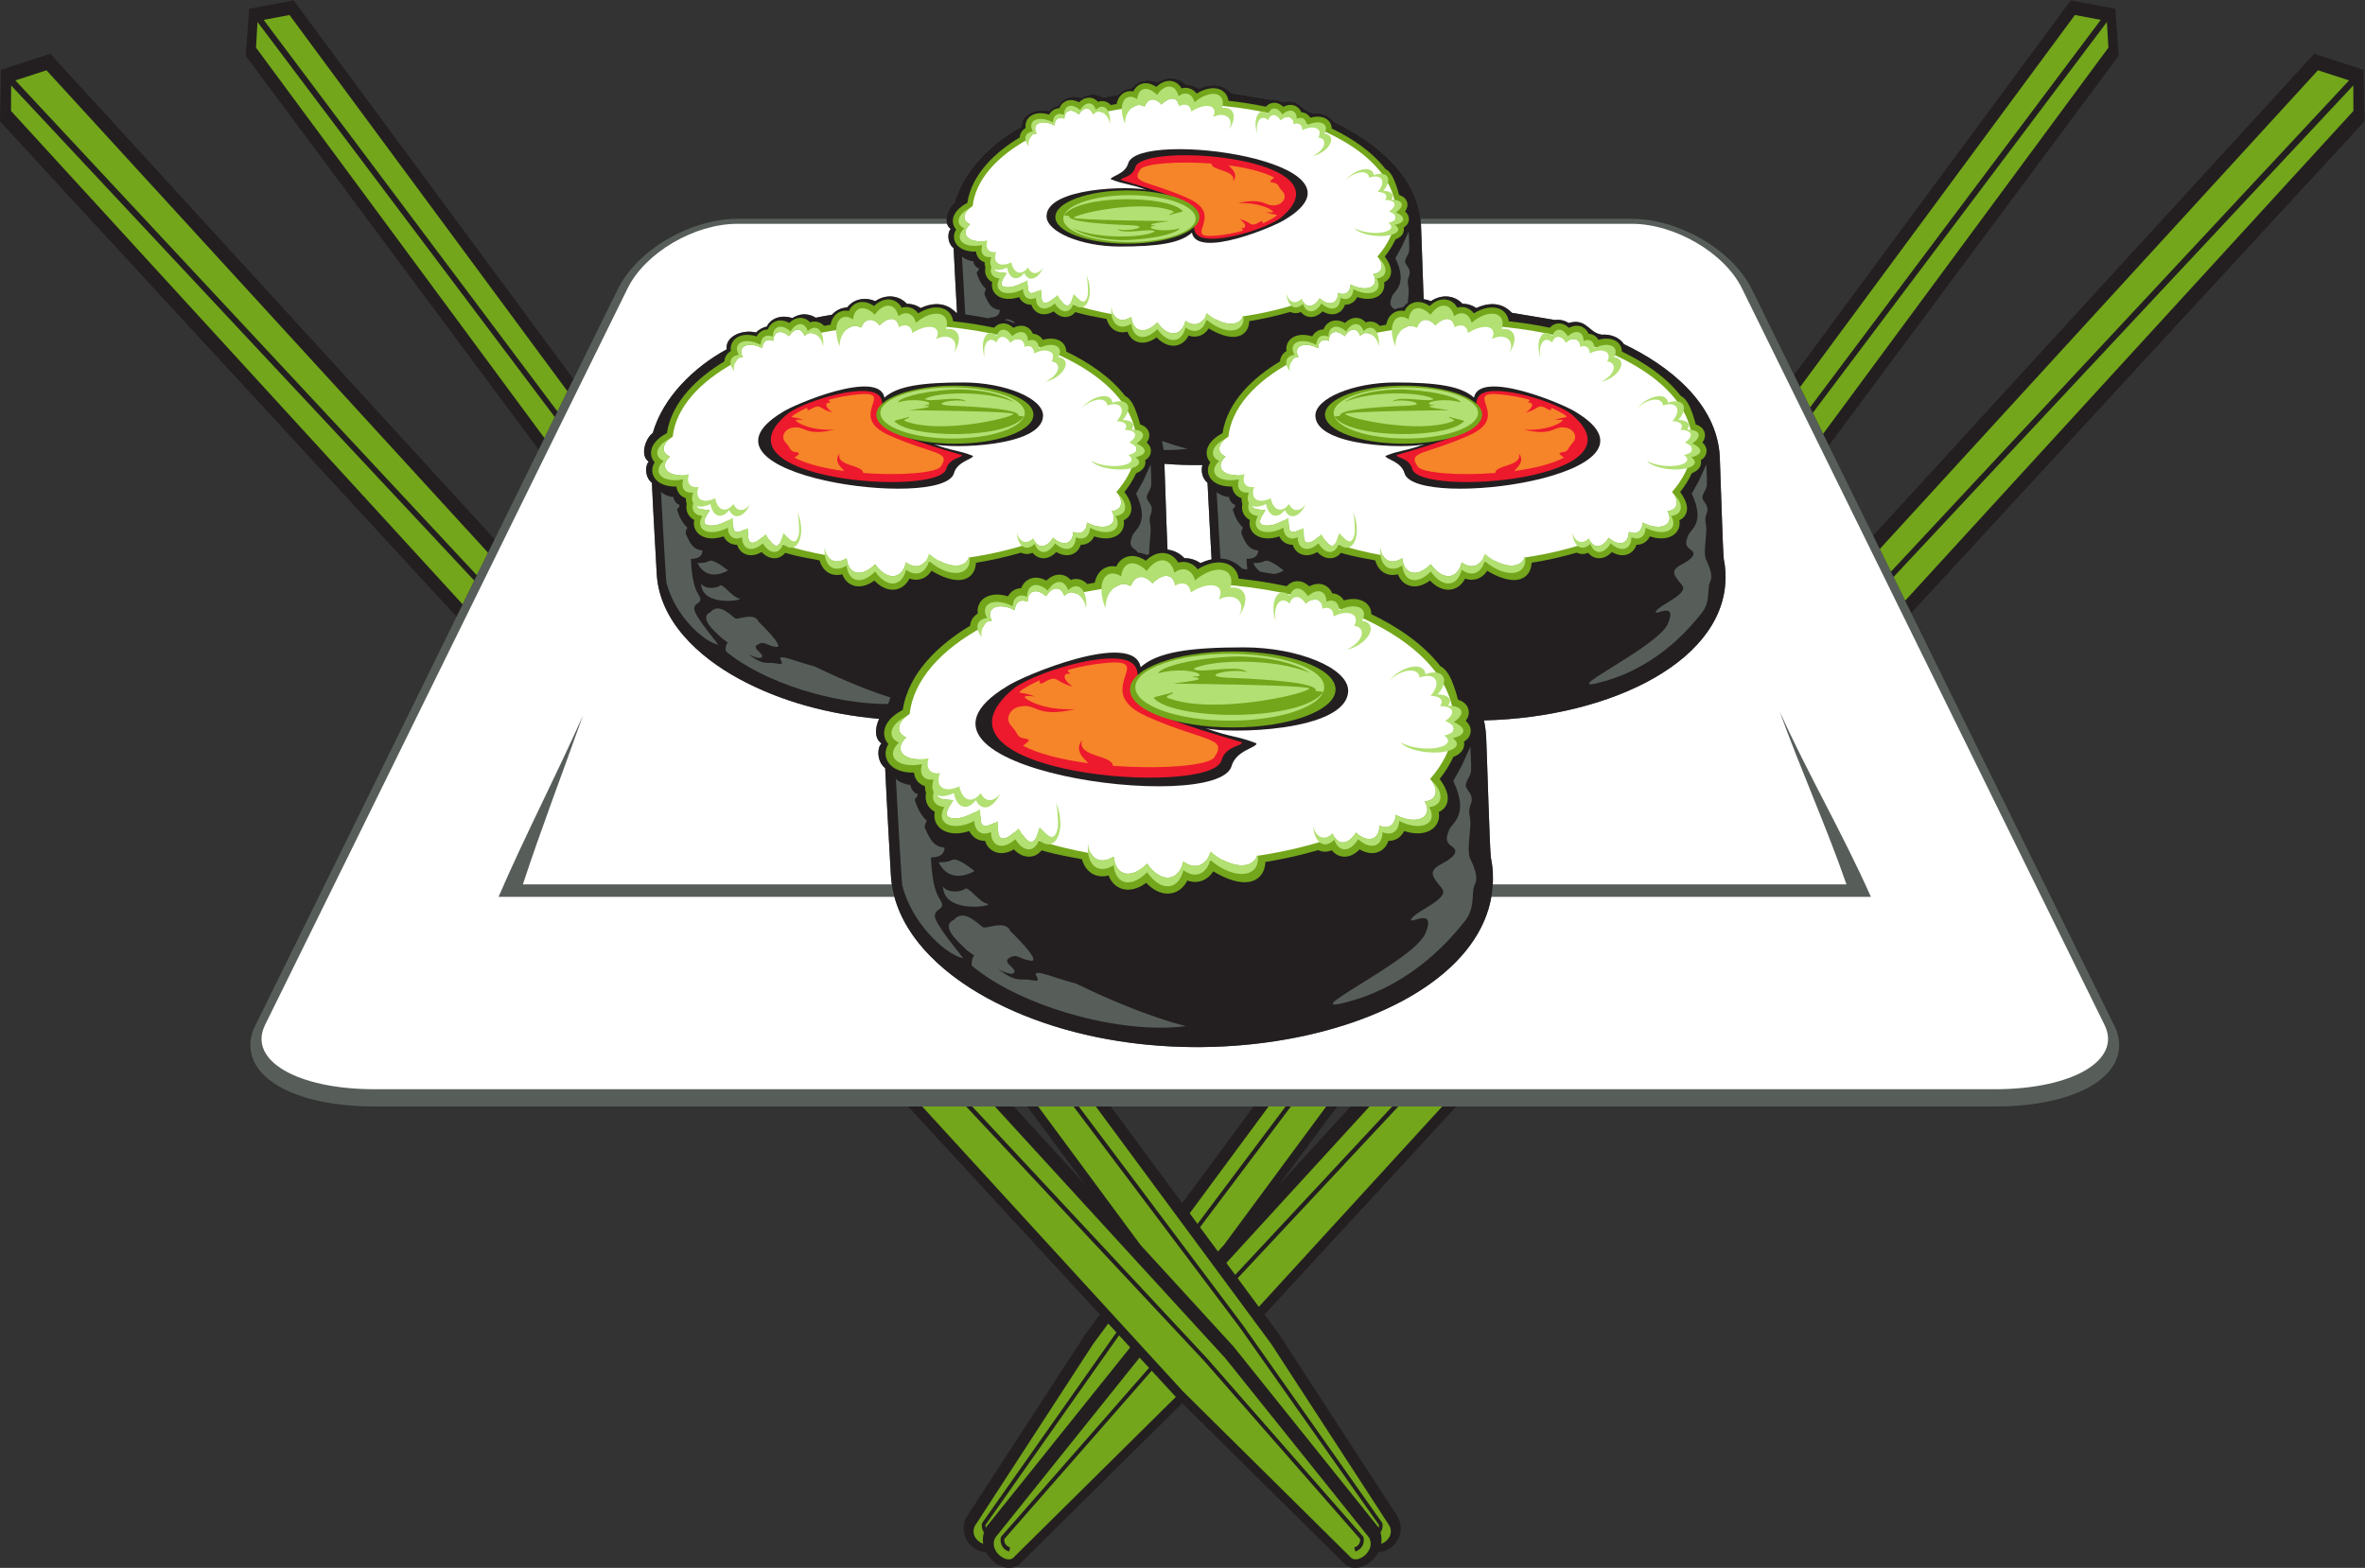 <?xml version="1.0" encoding="UTF-8" standalone="no"?>
<svg
   xmlns:dc="http://purl.org/dc/elements/1.1/"
   xmlns:cc="http://creativecommons.org/ns#"
   xmlns:rdf="http://www.w3.org/1999/02/22-rdf-syntax-ns#"
   xmlns:svg="http://www.w3.org/2000/svg"
   xmlns="http://www.w3.org/2000/svg"
   viewBox="0 0 1023.947 679.027"
   height="679.027"
   width="1023.947"
   xml:space="preserve"
   id="svg2"
   version="1.1"><rect x="0" y="0" width="1023.947" height="679.027" fill="#333333" stroke="none"/><defs
     id="defs6" /><g
     transform="matrix(1.333,0,0,-1.333,0,679.027)"
     id="g10"><g
       transform="scale(0.1)"
       id="g12"><path
         id="path14"
         style="fill:#231f20;fill-opacity:1;fill-rule:evenodd;stroke:none"
         d="M 6881.5,4912.68 5939.96,3646.42 c -37.62,76.47 -75.27,152.94 -112.92,229.41 l 898.69,1216.88 144.71,-27.07 11.06,-152.96 z m -6083.387,0 951.657,-1279.86 c 37.62,76.46 75.25,152.91 112.88,229.36 L 953.883,5092.71 809.172,5065.64 798.113,4912.68 Z m 2538.277,-3413.7 188.88,-254.01 -232.42,254.01 h -343.3 l 622.95,-675.96 -47.23,-63.95 -386.48,-594.707 -1.11,-2.41 c -16.41,-35.676 -4.63,-74.051 23.53,-95.722 11.98,-9.219 26.85,-15.098 41.4,-15.34 5.17,-9.895 12.16,-19.066 20.71,-26.984 25.06,-23.203 63.16,-34.277 88.86,-11.113 l 0.56,0.508 527.06,521.64 527.08,-521.64 0.55,-0.508 c 25.7,-23.164 63.8,-12.09 88.86,11.113 8.55,7.918 15.55,17.09 20.71,26.984 14.55,0.242 29.42,6.121 41.4,15.34 28.16,21.672 39.93,60.047 23.53,95.722 l -1.11,2.41 -386.47,594.707 -47.24,63.95 622.95,675.96 h -343.29 l -232.43,-254.01 188.87,254.01 H 4071.7 l -231.9,-314.01 -231.89,314.01 H 3336.39 Z M 1606.64,3341.81 163.203,4919.32 3.023,4867.25 0,4699.53 l 1483,-1609.2 123.64,251.48 z m 4477.27,11.95 1432.5,1565.56 160.18,-52.07 3.02,-167.72 -1472.04,-1597.3 c -41.22,83.84 -82.44,167.69 -123.66,251.53 v 0" /><path
         id="path16"
         style="fill:#73a61b;fill-opacity:1;fill-rule:nonzero;stroke:none"
         d="M 7643.83,4733.48 6187.87,3142.3 l -37.81,76.91 1493.48,1597.25 0.29,-82.98 z m -2959.6,-3234.5 -595.6,-650.921 -68.71,93.015 521.67,557.906 h 142.64 z M 3819.13,555.41 3290.76,32.473 c -21.99,-19.824 -81.5,24.285 -57.7,66.211 l 466.1,581.707 2.38,2.605 30.49,-33.086 -479.97,-548.152 c -3.24,-4.91 -7.49,-36.864 25.33,-48.739 l 3.57,13.035 C 3261.77,73 3261.37,88.418 3261.82,93.594 L 3740.7,640.5 l 78.38,-85.039 0.05,-0.051 z m 164.06,435.403 464.99,508.167 h 73.66 l -509.95,-547.027 -28.7,38.86 z m 2122.18,2319.297 1423.3,1555.51 101.02,-32.85 -1488.12,-1596.3 -36.2,73.64 z m 742.69,1629.03 -926.73,-1254.86 -33.54,68.13 955.42,1270.14 4.85,-83.41 z m -2540.61,-3440.16 -331.9,-449.42 -19.78,-21.61 -58.13,78.72 295.09,392.31 h 114.72 z m -636.59,-782.691 -466.62,-582.363 -1.39,-2.449 -0.72,-1.301 c -1.34,3.672 -1.58,7.043 -1.59,8.984 l 434.15,616.375 36.17,-39.246 z m -474.99,-600.93 c -3.78,-12.234 -4.46,-24.878 -2.45,-37.175 -20.17,6.816 -39.87,30.343 -27.31,57.656 l 384.5,591.64 48.91,66.231 26.53,-28.809 -435.91,-618.886 c -1.82,-3.477 -3.07,-18.543 5.73,-30.657 z m 668.27,1036.661 256.23,346.96 h 55.16 l -286,-381.34 -25.39,34.38 z m 1982.38,2684.27 892.77,1208.89 83.98,-15.72 -944.29,-1259.12 -32.46,65.95 v 0" /><path
         id="path18"
         style="fill:#73a61b;fill-opacity:1;fill-rule:nonzero;stroke:none"
         d="M 35.785,4733.48 1502.68,3130.34 l 37.89,77.08 -1504.496,1609.04 -0.289,-82.98 z M 2995.38,1498.98 3842.17,573.535 4388.85,32.473 c 21.99,-19.824 81.5,24.285 57.7,66.211 L 3980.46,680.391 3231.44,1498.98 h -73.67 l 762.84,-818.304 0.15,-0.141 506.79,-578.777 c 3.24,-4.91 7.48,-36.864 -25.33,-48.739 l -3.57,13.035 c 19.19,6.945 19.59,22.363 19.14,27.539 L 3912.38,670.813 v 0.007 l -774.36,828.16 H 2995.38 Z M 1585.18,3298.16 150.941,4865.62 49.926,4832.77 1549.04,3224.66 l 36.14,73.5 z m -753.629,1640.98 936.819,-1268.51 33.6,68.28 -965.572,1283.64 -4.847,-83.41 z m 2540.609,-3440.16 331.91,-449.42 302.79,-330.915 468.51,-584.719 1.39,-2.449 0.72,-1.301 c 1.34,3.672 1.58,7.043 1.58,8.984 L 4027.7,780 l 0.01,0.012 -540.83,718.968 H 3372.16 Z M 4483.74,115.359 c 3.78,-12.234 4.46,-24.878 2.45,-37.175 20.17,6.816 39.86,30.343 27.31,57.656 l -384.5,591.64 -569.76,771.5 h -55.15 l 532.65,-710.242 0.14,-0.144 452.59,-642.578 c 1.82,-3.477 3.06,-18.543 -5.73,-30.657 z M 1843.18,3822.64 940.32,5045.18 l -83.98,-15.72 954.45,-1272.65 32.39,65.83 v 0" /><path
         id="path20"
         style="fill:#575e5a;fill-opacity:1;fill-rule:evenodd;stroke:none"
         d="m 2394.71,4383.1 h 679.7 c 1.21,21.26 13.83,44.51 25.67,51.82 30.16,106.6 122.97,196.13 219.08,248.37 -5.21,39.98 49.8,59.91 87.22,49.58 6.84,8.69 22.19,16.37 32.79,18.26 -0.3,6.8 25.02,40.37 74.56,24.75 37.64,24.03 68.47,1.18 69.18,1.05 15.84,3.22 31.76,6.11 47.73,8.67 1.51,0.83 15.92,20.12 45.45,21.9 20.43,25.62 53.34,31.32 83.22,18.48 30.52,20.48 68.6,19.04 93.8,-7.89 14.52,0.25 28.73,-4.18 40.55,-12.59 69.54,32.09 101.82,-11.79 106.04,-14.09 l 127.3,-21.26 c 14.64,2.02 28.63,-1.52 40.82,-8.82 53.13,15.09 57.57,-28.42 97.76,-34.7 4.33,0.3 8.68,0.31 13.01,0.01 20.93,-1.47 40.65,-10.59 52.66,-28.03 127.21,-60.47 265.11,-166.85 282.56,-315.51 h 686.67 c 146.22,0 324.13,-96.46 389.66,-229.39 393.18,-797.57 784.54,-1596.11 1177.88,-2393.6 12.72,-25.81 18.29,-54.14 13.25,-82.69 -11.84,-67.05 -75.14,-109.48 -133.67,-133.61 -82.17,-33.86 -181.02,-44.83 -269.24,-44.83 H 1217.44 c -88.1,0 -186.83,10.94 -268.877,44.78 -58.465,24.11 -121.559,66.48 -133.43,133.45 -5.074,28.61 0.504,57.02 13.265,82.9 393.362,797.51 784.692,1596 1177.872,2393.6 65.64,133.16 241.83,229.39 388.44,229.39 v 0" /><path
         id="path22"
         style="fill:#ffffff;fill-opacity:1;fill-rule:evenodd;stroke:none"
         d="m 2394.71,4366.79 h 681.42 c 2.03,-6.67 5.89,-12.5 12.1,-16.7 -10.63,-9.48 -13.17,-44.27 9.22,-62.55 3.05,-66.86 7.85,-152.51 11.1,-210.34 l -2.27,0.38 c -4.62,2.53 -40,50.62 -116.21,15.45 -12.98,9.22 -28.55,14.08 -44.46,13.8 -27.61,29.51 -69.36,31.09 -102.81,8.66 -32.76,14.06 -68.82,7.81 -91.22,-20.26 -32.37,-1.96 -48.15,-23.11 -49.82,-24.02 -17.5,-2.81 -34.94,-5.96 -52.32,-9.5 -0.77,0.15 -34.56,25.19 -75.81,-1.15 -54.3,17.13 -82.07,-19.67 -81.74,-27.12 -11.6,-2.07 -28.43,-10.5 -35.93,-20.02 -41.02,11.31 -101.32,-10.53 -95.6,-54.34 -105.35,-57.26 -207.07,-155.39 -240.13,-272.24 -21.03,-12.99 -44.31,-71.8 -13,-92.98 -11.64,-10.39 -14.43,-48.52 10.12,-68.56 4.86,-106.63 13.79,-256.89 15.59,-293.32 7.67,-156.33 137.71,-272.66 266.03,-342.8 136.54,-74.63 295.6,-116.58 456.55,-130.71 -12.81,-26.83 -16.92,-63.26 7.67,-79.89 -13.66,-12.19 -16.93,-56.94 11.87,-80.44 5.7,-125.12 16.19,-301.41 18.3,-344.16 0.55,-11.28 1.64,-22.39 3.26,-33.32 h -1198.3 c 59.35,180.63 130.31,365.86 195.06,548.52 -87.67,-196.97 -189.86,-393.71 -274.06,-589.12 h 1285.77 c 39.76,-146.49 170.82,-257.45 300.4,-328.28 596.65,-326.12 1559.71,-121.55 1638.4,328.28 h 1232.83 c -90.24,203.82 -207.37,404.15 -296.63,603.13 66.36,-184.71 151.82,-373.85 217.18,-562.53 H 4848.51 c 0.65,12.02 0.87,24.16 0.26,36.49 -0.84,17.15 -3.06,34.2 -6.47,51.03 -3.87,32.18 -12.31,328.28 -15.14,389.33 -0.94,19.17 -3.44,37.81 -7.32,55.93 415.87,9.92 798.34,197.87 784.44,481.24 -0.72,14.62 -2.6,29.15 -5.52,43.49 -3.29,27.43 -10.49,279.8 -12.9,331.82 -8.52,173.46 -166.32,296.91 -311.41,365.87 -13.16,19.13 -34.77,29.11 -57.71,30.72 -4.75,0.34 -9.51,0.33 -14.27,0 -44.04,6.88 -48.92,54.57 -107.15,38.03 -13.37,8 -28.7,11.89 -44.75,9.68 l -139.53,23.29 c -4.62,2.53 -40,50.62 -116.22,15.45 -12.96,9.22 -28.54,14.08 -44.46,13.8 -27.61,29.51 -69.34,31.09 -102.8,8.66 -7.76,3.32 -15.68,5.51 -23.58,6.54 -3.16,78.79 -7.03,208.49 -8.63,242.77 -0.03,0.67 -0.08,1.33 -0.12,1.99 h 685.25 c 139.04,0 300.48,-94.14 357.19,-209.19 196.67,-398.94 392.69,-798.16 588.94,-1196.95 196.16,-398.61 392.31,-798 588.94,-1196.67 56.74,-115.03 -104.44,-208.9 -357.19,-208.9 -876.92,0 -1754.47,0 -2630.77,0 -876.3,0 -1753.84,0 -2630.15,0 -252.752,0 -413.315,93.87 -356.573,208.9 196.633,398.67 393.043,797.97 588.933,1196.67 195.91,398.7 392.29,798.01 588.95,1196.95 56.71,115.05 216.29,209.19 355.96,209.19 z M 3935.27,3276.57 c -3.48,62.43 -9.49,168.06 -13.17,248.73 -19,15.52 -21.62,41.89 -16.42,57.83 -41.04,-0.65 -82.39,0.62 -123.65,3.87 2.43,-65.53 6.91,-213.33 10.07,-278.88 20.12,-2.11 39.33,-11.17 54.76,-27.67 18.68,0.33 36.95,-5.38 52.16,-16.19 13.11,6.04 25.17,9.98 36.25,12.31 v 0" /><path
         id="path24"
         style="fill:#231f20;fill-opacity:1;fill-rule:evenodd;stroke:none"
         d="m 3406.38,4732.87 c 6.84,8.69 22.19,16.37 32.79,18.26 -0.3,6.8 25.02,40.37 74.56,24.75 37.64,24.03 68.47,1.18 69.18,1.05 15.84,3.22 31.76,6.11 47.73,8.67 1.51,0.83 15.92,20.12 45.45,21.9 20.43,25.62 53.34,31.32 83.22,18.48 30.52,20.48 68.6,19.04 93.8,-7.89 14.52,0.25 28.73,-4.18 40.55,-12.59 69.54,32.09 101.82,-11.79 106.04,-14.09 l 127.3,-21.26 c 14.64,2.02 28.63,-1.52 40.82,-8.82 53.13,15.09 57.57,-28.42 97.76,-34.7 4.33,0.3 8.68,0.31 13.01,0.01 20.93,-1.47 40.65,-10.59 52.66,-28.03 132.36,-62.92 276.34,-175.55 284.1,-333.81 1.6,-34.28 5.47,-163.98 8.63,-242.77 7.9,-1.03 15.82,-3.22 23.58,-6.54 33.46,22.43 75.19,20.85 102.8,-8.66 15.92,0.28 31.5,-4.58 44.46,-13.8 76.22,35.17 111.6,-12.92 116.22,-15.45 l 139.53,-23.29 c 16.05,2.21 31.38,-1.68 44.75,-9.68 58.23,16.54 63.11,-31.15 107.15,-38.03 4.76,0.33 9.52,0.34 14.27,0 22.94,-1.61 44.55,-11.59 57.71,-30.72 145.09,-68.96 302.89,-192.41 311.41,-365.87 2.41,-52.02 9.61,-304.39 12.9,-331.82 2.92,-14.34 4.8,-28.87 5.52,-43.49 13.9,-283.37 -368.57,-471.32 -784.44,-481.24 3.88,-18.12 6.38,-36.76 7.32,-55.93 2.83,-61.05 11.27,-357.15 15.14,-389.33 3.41,-16.83 5.63,-33.88 6.47,-51.03 24.66,-502.62 -1013.5,-749.59 -1643.28,-405.37 -150.56,82.29 -303.13,218.79 -312.13,402.2 -2.11,42.75 -12.6,219.04 -18.3,344.16 -28.8,23.5 -25.53,68.25 -11.87,80.44 -24.59,16.63 -20.48,53.06 -7.67,79.89 -160.95,14.13 -320.01,56.08 -456.55,130.71 -128.32,70.14 -258.36,186.47 -266.03,342.8 -1.8,36.43 -10.73,186.69 -15.59,293.32 -24.55,20.04 -21.76,58.17 -10.12,68.56 -31.31,21.18 -8.03,79.99 13,92.98 33.06,116.85 134.78,214.98 240.13,272.24 -5.72,43.81 54.58,65.65 95.6,54.34 7.5,9.52 24.33,17.95 35.93,20.02 -0.33,7.45 27.44,44.25 81.74,27.12 41.25,26.34 75.04,1.3 75.81,1.15 17.38,3.54 34.82,6.69 52.32,9.5 1.67,0.91 17.45,22.06 49.82,24.02 22.4,28.07 58.46,34.32 91.22,20.26 33.45,22.43 75.2,20.85 102.81,-8.66 15.91,0.28 31.48,-4.58 44.46,-13.8 76.21,35.17 111.59,-12.92 116.21,-15.45 l 2.27,-0.38 c -3.25,57.83 -8.05,143.48 -11.1,210.34 -22.39,18.28 -19.85,53.07 -9.22,62.55 -28.57,19.32 -7.33,72.98 11.85,84.83 30.16,106.6 122.97,196.13 219.08,248.37 -5.21,39.98 49.8,59.91 87.22,49.58 z m 528.89,-1456.3 c -3.48,62.43 -9.49,168.06 -13.17,248.73 -19,15.52 -21.62,41.89 -16.42,57.83 -41.04,-0.65 -82.39,0.62 -123.65,3.87 2.43,-65.53 6.91,-213.33 10.07,-278.88 20.12,-2.11 39.33,-11.17 54.76,-27.67 18.68,0.33 36.95,-5.38 52.16,-16.19 13.11,6.04 25.17,9.98 36.25,12.31 v 0" /><path
         id="path26"
         style="fill:#73a61b;fill-opacity:1;fill-rule:evenodd;stroke:none"
         d="m 4111.77,4747.3 c 5.65,6.49 13.05,11.13 22.23,12.4 13.24,1.82 25.14,-3.98 34.51,-12.73 12.75,6.66 27.42,9.04 40.92,1.78 8.26,-4.43 13.75,-11.34 17.05,-19.36 12.31,-0.79 22.93,-7.21 29.43,-18 9.26,2.72 18.95,4.1 28.45,3.43 14.02,-0.98 27.79,-6.69 35.52,-18.99 3.76,-5.99 5.44,-12.56 5.48,-19.22 64.93,-31.28 130.23,-74.54 174.53,-131.59 17.71,-8.39 27.88,-33.61 33.87,-50.22 3.99,-11.09 7.48,-22.65 10.45,-34.21 11.73,-3.66 22.22,-10.79 25.96,-23.38 3.29,-11.13 -0.11,-21.35 -6.38,-30.07 7.93,-7.16 13.37,-16.38 12.24,-27.89 -1.1,-11.21 -7.91,-19.13 -16.74,-24.64 0.66,-3.16 0.8,-6.51 0.28,-10.03 -2.15,-14.6 -14.27,-23.53 -27.23,-28.65 -9.11,-19.92 -20.95,-38.49 -34.55,-55.63 13.83,-18.6 26.6,-43 17.51,-64.15 -4.03,-9.4 -11.18,-15.6 -19.66,-19.58 1.8,-10.26 0.62,-20.77 -5.17,-30.41 -9.42,-15.69 -27.22,-22.44 -44.77,-23.21 -12.58,-0.55 -25.36,1.77 -37.48,5.86 -7.7,-15.72 -22.11,-25.17 -39.69,-24.88 -3.62,-10.74 -10.29,-20.12 -20.99,-25.88 -17.15,-9.2 -35.98,-4.94 -51.84,4.37 -11.66,-12.13 -27.05,-20.7 -44.35,-17.92 -11,1.77 -19.56,7.68 -25.99,15.67 -11.02,-4.58 -22.98,-5.06 -34.12,0.42 -43.8,-12.78 -88.53,-22.64 -133.56,-29.98 -0.82,-16.02 -6.06,-31.47 -19.87,-41.58 -18.6,-13.62 -43.81,-10.61 -64.48,-4.14 -16.18,5.07 -32.29,12.93 -47.24,22.04 -7.2,-11.14 -17.26,-20.11 -30.54,-24.31 -11.89,-3.76 -23.82,-2.87 -34.94,1.05 -7.5,-14.6 -19.16,-26.58 -36,-31.14 -15.04,-4.07 -30.38,-0.93 -43.85,6.41 -8.97,4.88 -17.01,11.5 -24.07,19.01 -7.42,-5.52 -15.48,-10.16 -24.08,-13.27 -13.73,-4.96 -28.59,-5.8 -42.2,0.09 -14.36,6.23 -23.48,18.01 -28.77,31.71 -31.09,-8.28 -57.9,7.83 -67.35,41.19 -16.73,3.08 -33.42,6.12 -50.11,9.61 -14.16,2.96 -28.52,6.12 -42.42,10.11 -2.77,0.8 -5.86,1.68 -9.01,2.73 -6.53,-8.08 -15.23,-14.01 -26.32,-15.67 -17.12,-2.57 -32.36,5.97 -43.93,17.97 -15.88,-9.31 -34.71,-13.58 -51.86,-4.37 -10.71,5.75 -17.38,15.13 -20.99,25.88 -17.58,-0.29 -31.99,9.16 -39.7,24.88 -12.12,-4.09 -24.89,-6.41 -37.47,-5.86 -17.56,0.77 -35.35,7.52 -44.77,23.21 -5.95,9.89 -7.05,20.71 -5.03,31.22 -17.11,9.25 -26.29,26.8 -22.05,47.93 -1.92,5.39 -2.69,11.08 -2.58,16.8 -16.04,4.93 -25.96,17.86 -27.98,34.51 -11.46,-0.41 -23.01,0.76 -33.76,4.12 -16.11,5.05 -31.01,15.55 -36.08,32.39 -3.84,12.75 -0.95,24.87 5.34,35.43 -4.76,5.23 -8.26,11.56 -9.82,19.02 -6.26,29.76 20.67,54.1 44.7,66.37 0.48,0.37 0.97,0.74 1.46,1.1 14.53,93.9 91.79,165.23 170.16,212.41 0.97,13.29 8.27,24.1 19.33,30.78 -1.38,9.05 -0.16,18.28 4.94,26.77 8.54,14.21 24.52,20.44 40.45,21.14 10.34,0.46 20.81,-1.27 30.82,-4.43 6.96,12.57 18.94,20.26 33.36,20.69 3.42,9.04 9.38,16.86 18.56,21.79 14.9,8.01 31.16,4.93 45.12,-2.74 10.37,10.17 23.78,17.03 38.79,14.61 9.4,-1.51 16.88,-6.29 22.62,-12.87 14.87,5.34 30.44,1.97 41.72,-10.38 6.34,1.18 12.68,2.3 19.04,3.38 3.16,15.66 11.08,30.19 26.2,37.52 9.15,4.43 18.79,5.11 28.12,3.28 4.6,10 11.95,18.41 22.8,23.13 17.79,7.71 36.43,1.96 51.78,-8.41 5.06,4.96 10.68,9.33 16.86,12.69 11.29,6.15 24.13,8.69 36.72,5.27 12.84,-3.48 22.14,-12.03 28.43,-22.75 8.4,2.32 17.25,2.52 26.06,-0.32 9.58,-3.08 17.17,-9.07 22.92,-16.63 11.86,7.48 24.91,13.25 38.46,15.9 18.25,3.57 38.44,1.31 52.14,-12.44 7.57,-7.58 11.46,-16.97 12.65,-26.92 41.22,-4.4 81.21,-10.63 121.81,-19.22 v 0" /><path
         id="path28"
         style="fill:#ffffff;fill-opacity:1;fill-rule:evenodd;stroke:none"
         d="m 3845.78,4755.65 c 119.6,0 232.07,-15.63 330.05,-43.09 5.97,1.95 11.61,1.76 16.21,-0.99 2.19,-1.32 4,-3.13 5.42,-5.35 201.26,-61.36 336.13,-173.74 336.13,-302.22 0,-4.52 -0.18,-9.01 -0.51,-13.48 0.78,-2.13 0.86,-4.27 0.15,-6.37 -0.24,-0.71 -0.56,-1.4 -0.96,-2.07 -5.2,-43.08 -25.57,-84.06 -58.41,-121.57 13.07,-15.2 17.97,-31.74 11.05,-43.55 -4.54,-7.75 -13.45,-12.23 -24.68,-13.44 6.81,-11.79 8.4,-23.52 3.13,-32.51 -10.51,-17.95 -44.42,-18.36 -76.54,-1.25 -0.59,-12.61 -5.04,-22.71 -13.39,-27.72 -7.71,-4.63 -17.49,-4.18 -27.65,0.32 -0.05,-13.84 -4.52,-25.03 -13.44,-30.39 -12.38,-7.43 -30.13,-1.77 -46.12,12.76 -10.17,-16.66 -23.58,-26.49 -36.23,-24.51 -7.09,1.11 -13.02,5.79 -17.44,12.99 -59.29,-20.66 -125.23,-36.71 -195.82,-47.12 -1.6,-4.65 -4.05,-8.81 -7.41,-12.36 -16.01,-16.91 -48,-14.82 -80.19,2.56 -13.93,-1.07 -28,-1.93 -42.2,-2.57 -4.63,-5.53 -10.22,-9.54 -16.68,-11.63 -12.62,-4.07 -26.56,-0.16 -39.66,9.71 -4.7,-19.91 -14.87,-34.5 -29.51,-39.23 -20.28,-6.55 -43.93,7.51 -62.08,33.77 -20.18,-20.57 -42.77,-30.25 -60.32,-23.16 -13.77,5.55 -21.91,20.42 -24.05,40.15 l -1.1,0.14 c -14.03,-8.51 -28.03,-11.28 -39.78,-6.54 -7.08,2.86 -12.68,8.19 -16.73,15.37 -49.98,9.01 -97.32,20.9 -141.25,35.26 -8.82,-14.34 -20.75,-2.64 -30.03,10.41 -7.22,2.64 -14.35,5.36 -21.36,8.14 -10.9,-9.37 -25.66,-20.07 -34.87,-14.7 -7.27,4.23 -7.44,20.39 -7.19,32.8 -3.3,1.55 -6.59,3.11 -9.83,4.68 -17.61,-8.12 -32.93,-14.42 -34.13,10.7 l -0.35,7.27 c -5.23,2.93 -10.36,5.9 -15.4,8.92 -14.94,-7.72 -30.34,-14.6 -47.72,-14.88 -39.28,-0.63 -16.3,28.04 -5.71,45.82 -22.66,2.38 -53.89,0.48 -33.54,30.54 0.59,0.86 1.19,1.71 1.82,2.55 -22.89,22.12 -41.31,45.64 -54.63,70.24 -24.89,0.08 -43.88,9.36 -46.47,24.79 -1.7,10.11 3.96,20.98 14.53,30.48 -10.05,4.25 -16.75,11 -18.21,19.72 -2.26,13.44 8.49,28.23 26.48,39.35 9.55,85.24 78.52,162.35 186.03,220.68 0.85,1.69 1.7,3.19 2.44,4.44 6.02,10.29 10.57,9.62 19.41,10.58 -5.36,9.27 -6.61,18.5 -2.47,25.56 8.27,14.12 34.95,14.44 60.2,0.99 0.47,9.91 3.97,17.86 10.54,21.8 6.05,3.63 13.75,3.28 21.74,-0.26 0.04,10.89 3.55,19.69 10.58,23.91 9.73,5.84 23.68,1.39 36.26,-10.04 7.99,13.1 18.55,20.84 28.5,19.28 7.91,-1.24 13.98,-8.13 17.45,-18.32 6.37,6.4 13.46,9.7 20.29,8.63 3.66,-0.57 7.07,-1.66 10.23,-3.17 31.72,6.8 64.64,12.41 98.56,16.74 4.21,2.88 8.92,5.18 14.1,6.77 6.68,2.05 13.8,0.89 20.64,-2.83 l 5.11,0.5 c 3.62,10.08 9.94,17.44 18.43,20.04 11.72,3.6 24.83,-2.72 35.28,-15.31 14.13,14.75 30.41,22.23 42.4,17.81 6.82,-2.52 11.25,-8.51 13.23,-16.65 5.88,0.07 11.77,0.11 17.67,0.11 v 0" /><path
         id="path30"
         style="fill:#b2e073;fill-opacity:1;fill-rule:evenodd;stroke:none"
         d="m 4461.88,4525.13 c 12.98,4.75 25.52,5.87 34.7,2.21 18.33,-7.32 16.45,-30.93 -3.89,-53.32 13.34,-0.39 23.75,-3.49 28.49,-9.3 4.39,-5.36 3.25,-12.18 -2.23,-19.25 14.68,-0.02 26.26,-3.13 31.32,-9.34 7.05,-8.61 -0.17,-20.98 -16.68,-32.13 16.98,-7.07 26.5,-16.4 23.53,-25.21 -2.36,-7.02 -12.18,-12.39 -26.23,-15.47 8.09,-5.64 11.91,-11.93 9.88,-17.97 -4.83,-14.33 -40.88,-21.87 -80.5,-16.81 -29.66,3.78 -52.93,13.55 -60.73,24.24 10.28,-6.38 26.62,-11.66 45.98,-14.13 35.87,-4.58 68.52,2.24 72.9,15.23 1.85,5.47 -1.62,11.16 -8.95,16.27 12.73,2.78 21.62,7.66 23.76,14 2.69,7.98 -5.93,16.45 -21.32,22.84 14.97,10.1 21.49,21.3 15.12,29.1 -4.6,5.63 -15.07,8.44 -28.38,8.46 4.96,6.41 6,12.58 2.03,17.44 -4.3,5.26 -13.73,8.06 -25.8,8.42 18.41,20.27 20.12,41.66 3.52,48.29 -8.31,3.31 -19.68,2.31 -31.44,-2 -0.46,7.09 -4.21,12.7 -11.38,15.56 -16.4,6.53 -44.66,-3.71 -64.35,-23 1.43,1.74 2.97,3.48 4.62,5.21 21.78,22.86 54.67,35.33 73.45,27.84 7.91,-3.16 12.06,-9.36 12.58,-17.18 z m -423.92,-454.68 c 2.8,-15.47 0.2,-29.16 -8.64,-38.49 -21.12,-22.32 -70.04,-11.58 -110.54,23.77 -5.06,-17.95 -14.84,-30.99 -28.53,-35.41 -12.62,-4.08 -26.56,-0.16 -39.66,9.7 -4.7,-19.9 -14.87,-34.5 -29.51,-39.23 -20.28,-6.55 -43.93,7.51 -62.08,33.78 -20.18,-20.58 -42.77,-30.26 -60.32,-23.17 -13.95,5.63 -22.12,20.81 -24.13,40.92 -14.37,-9 -28.77,-12.02 -40.8,-7.16 -18.55,7.49 -26.89,31.88 -24.09,62.32 2.07,-19.93 10.24,-34.96 24.09,-40.55 12.03,-4.86 26.43,-1.84 40.8,7.17 2.01,-20.12 10.18,-35.3 24.13,-40.92 17.55,-7.09 40.14,2.59 60.32,23.16 18.15,-26.26 41.8,-40.32 62.08,-33.77 14.64,4.73 24.81,19.32 29.51,39.23 13.1,-9.87 27.04,-13.78 39.66,-9.71 13.69,4.43 23.47,17.47 28.53,35.41 40.49,-35.34 89.42,-46.08 110.54,-23.77 4.37,4.62 7.21,10.29 8.64,16.72 z m -791.15,118.69 c -7.02,-12.14 -8.65,-24.22 -3.22,-33.49 10.82,-18.49 45.76,-18.91 78.85,-1.29 0.6,-12.98 5.19,-23.39 13.79,-28.56 7.93,-4.75 18.02,-4.3 28.48,0.34 0.05,-14.26 4.65,-25.79 13.86,-31.3 12.74,-7.66 31.02,-1.83 47.5,13.14 10.47,-17.16 24.29,-27.3 37.33,-25.25 10.36,1.63 18.31,10.65 22.85,24 8.34,-8.39 17.65,-12.71 26.58,-11.31 21.21,3.33 32.31,37.61 24.79,76.56 -2.09,10.85 -5.41,20.92 -9.57,29.73 2.58,-8.45 4.13,-17.69 4.47,-27.8 0.47,-13.81 3.3,-29.29 -0.54,-42.71 -9.71,-33.87 -26.7,-10.18 -44.54,7.24 l -8.08,-23.05 c -12.79,-36.51 -36.13,6.23 -44.71,19.89 -9.12,-8.05 -32.42,-31.28 -45.14,-23.87 -9.31,5.42 -6.98,30.39 -7.03,42.02 -21.39,-9.22 -42.69,-23.63 -44.12,6.16 l -1.14,23.85 c -19.66,-10.16 -39.26,-22.17 -62.33,-22.54 -39.28,-0.63 -16.3,28.04 -5.71,45.82 -16.65,1.75 -37.91,1.19 -39.97,12.68 10.26,-4.63 25.49,-2.56 41.68,5.21 3.63,-19.45 12.91,-33.03 25.82,-34.63 10.26,-1.27 20.91,5.27 29.93,16.92 4.79,-10.38 11.93,-17.11 20.78,-18.2 14.58,-1.81 29.96,12.16 40.3,34.17 -8.65,-10.98 -18.81,-17.1 -28.6,-15.89 -8.58,1.06 -15.5,7.57 -20.14,17.64 -8.74,-11.29 -19.05,-17.62 -29,-16.39 -12.5,1.55 -21.5,14.7 -25.02,33.55 -19.39,-9.32 -37.35,-10.19 -46.57,-0.77 l -0.01,0.02 -0.02,0.02 -0.02,0.01 -0.01,0.01 -0.02,0.02 -0.01,0.02 -0.03,0.03 -0.02,0.02 -0.01,0.01 -0.02,0.02 -0.02,0.02 -0.01,0.01 -0.01,0.01 -0.02,0.02 -0.02,0.02 -0.01,0.02 -0.06,0.06 -0.02,0.02 -0.01,0.01 -0.05,0.06 -0.02,0.01 -0.01,0.02 -0.01,0.01 -0.02,0.02 -0.02,0.02 -0.01,0.01 -0.02,0.02 -0.01,0.02 -0.02,0.01 v 0.01 l -0.01,0.01 -0.02,0.02 -0.01,0.01 -0.02,0.02 -0.01,0.01 -0.01,0.02 -0.02,0.02 -0.23,0.25 -0.01,0.02 -0.01,0.02 -0.02,0.02 -0.01,0.02 -0.02,0.01 -0.01,0.02 -0.02,0.01 -0.23,0.29 -0.06,0.08 -0.02,0.01 -0.07,0.1 -0.08,0.09 -0.07,0.1 -0.05,0.06 -0.02,0.03 -0.08,0.1 -0.07,0.1 -0.07,0.1 -0.04,0.05 -0.03,0.05 -0.08,0.09 -0.06,0.1 -0.07,0.1 -0.07,0.11 -0.07,0.09 -0.07,0.1 -0.06,0.11 -0.01,0.01 -0.06,0.08 -0.13,0.21 -0.06,0.1 h -0.01 l -0.06,0.1 -0.07,0.11 -0.05,0.1 -0.06,0.09 -0.01,0.02 -0.06,0.1 -0.06,0.11 -0.06,0.1 -0.06,0.11 -0.06,0.1 -0.06,0.11 -0.05,0.11 -0.07,0.11 -0.05,0.1 -0.05,0.11 -0.06,0.11 -0.05,0.1 v 0.01 l -0.06,0.11 -0.05,0.11 -0.06,0.11 -0.01,0.02 -0.03,0.08 -0.06,0.12 -0.05,0.11 -0.05,0.11 v 0 l -0.05,0.11 -0.06,0.12 -0.04,0.11 -0.04,0.09 -0.01,0.02 -0.05,0.12 -0.04,0.11 -0.14,0.34 -0.05,0.12 -0.12,0.35 -0.05,0.11 -0.04,0.12 -0.04,0.12 -0.04,0.12 -0.04,0.12 c -2.4,7.16 -1.55,16.3 2.07,26.18 -11.07,-1.56 -20.35,0.68 -25.88,7.24 -6,7.12 -6.54,18.08 -2.58,30.39 -36.06,-7.71 -67.52,1.97 -70.91,22.15 -1.7,10.11 3.96,20.98 14.53,30.48 -10.05,4.25 -16.75,11 -18.21,19.72 -1.86,11.07 5.12,23.08 17.71,33.19 -24.08,-11.76 -39.38,-29.7 -36.68,-45.76 1.52,-8.99 8.43,-15.97 18.79,-20.34 -10.9,-9.81 -16.74,-21.04 -14.98,-31.47 3.5,-20.83 35.97,-30.81 73.17,-22.86 -4.08,-12.71 -3.51,-24.01 2.67,-31.36 5.71,-6.77 15.29,-9.09 26.71,-7.48 -4.61,-12.6 -4.86,-24.03 0.18,-31.91 -3.03,-8.81 -2.87,-17.21 1.13,-24.05 4.68,-7.99 13.85,-12.61 25.43,-13.86 z m 108.17,477.75 c -6,10.39 -7.4,20.71 -2.76,28.62 9.26,15.81 39.11,16.17 67.39,1.11 0.52,11.09 4.44,19.99 11.79,24.41 6.78,4.06 15.4,3.67 24.34,-0.29 0.04,12.19 3.98,22.03 11.84,26.76 10.89,6.53 26.52,1.56 40.6,-11.25 8.95,14.67 20.76,23.34 31.9,21.59 8.86,-1.39 15.65,-9.11 19.53,-20.51 7.13,7.17 15.08,10.86 22.72,9.66 16.28,-2.55 25.59,-26.47 22.65,-55.45 -3.36,20.57 -15.82,37.11 -34.85,40.1 -6.83,1.07 -13.92,-2.23 -20.29,-8.63 -3.47,10.19 -9.54,17.08 -17.45,18.32 -9.95,1.56 -20.51,-6.18 -28.5,-19.28 -12.58,11.43 -26.53,15.88 -36.26,10.04 -7.03,-4.22 -10.54,-13.02 -10.58,-23.91 -7.99,3.54 -15.69,3.89 -21.74,0.26 -6.57,-3.94 -10.07,-11.89 -10.54,-21.8 -25.25,13.45 -51.93,13.13 -60.2,-0.99 -4.14,-7.06 -2.89,-16.29 2.47,-25.56 -8.84,-0.96 -13.39,-0.29 -19.41,-10.58 -3.77,-6.44 -10.68,-19.31 -5.33,-32 -11,13.17 -15.03,27.35 -9.05,37.54 3.99,6.83 11.83,10.77 21.73,11.84 z m 614.3,76.69 c 4.48,14.69 3.23,27.97 -4.85,36.51 -16.12,17.04 -53.48,8.84 -84.4,-18.14 -3.86,13.69 -11.33,23.65 -21.78,27.03 -9.63,3.11 -20.27,0.12 -30.27,-7.42 -3.59,15.2 -11.35,26.35 -22.53,29.96 -15.48,5 -33.53,-5.74 -47.4,-25.79 -15.4,15.71 -32.65,23.1 -46.04,17.69 -10.65,-4.3 -16.89,-15.89 -18.42,-31.25 -10.98,6.88 -21.97,9.18 -31.15,5.48 -21.42,-8.65 -25.01,-46.8 -8.33,-85.79 -0.92,26.78 13.21,52.24 38.91,60.12 8.03,2.47 16.72,0.28 24.76,-5.4 3.38,11.66 10.1,20.26 19.42,23.11 11.72,3.6 24.83,-2.72 35.28,-15.31 14.13,14.75 30.41,22.23 42.4,17.81 8.66,-3.2 13.48,-12.01 14.32,-23.75 9.24,5.36 18.37,7.21 25.83,4.46 8.1,-2.99 12.84,-10.88 14.1,-21.48 29.07,19.36 60.82,24.14 71.67,10.51 5.44,-6.83 4.63,-17.02 -1.07,-28.05 42.86,20.59 70.87,-8.84 50.71,-42.78 17.74,24.35 22.35,50.31 9.38,64.01 -6.97,7.35 -17.89,10 -30.54,8.47 z m 332.61,-83.49 c 5.37,9.27 6.61,18.5 2.47,25.56 -8.27,14.12 -34.95,14.44 -60.21,0.99 -0.46,9.91 -3.96,17.86 -10.52,21.8 -6.06,3.63 -13.75,3.28 -21.74,-0.26 -0.04,10.89 -3.56,19.69 -10.58,23.91 -9.74,5.84 -23.69,1.39 -36.27,-10.04 -7.99,13.1 -18.54,20.84 -28.5,19.28 -7.91,-1.24 -13.98,-8.13 -17.44,-18.32 -6.37,6.4 -13.47,9.7 -20.3,8.63 -16.18,-2.54 -24.66,-28.71 -18.92,-58.45 0.95,-4.95 2.24,-9.67 3.8,-14.12 -5.09,26.51 2.46,49.83 16.9,52.09 6.08,0.96 12.42,-1.98 18.1,-7.69 3.1,9.08 8.51,15.23 15.57,16.35 8.89,1.39 18.3,-5.52 25.43,-17.21 11.22,10.2 23.68,14.17 32.36,8.96 6.27,-3.77 9.41,-11.62 9.44,-21.34 7.13,3.17 14,3.48 19.4,0.24 5.86,-3.52 8.98,-10.61 9.39,-19.45 22.55,12 46.35,11.71 53.73,-0.89 3.7,-6.3 2.58,-14.53 -2.2,-22.81 7.89,-0.86 14.14,-4 17.32,-9.44 7.56,-12.9 -4.98,-33.85 -27.99,-46.77 -2.58,-1.45 -5.16,-2.72 -7.74,-3.84 8.5,1.55 17.64,4.82 26.53,9.82 25.8,14.48 39.86,37.96 31.39,52.42 -3.58,6.1 -10.58,9.62 -19.42,10.58 z m 169.47,-470.95 c 7.03,-12.14 8.66,-24.22 3.23,-33.49 -10.83,-18.49 -45.77,-18.91 -78.86,-1.29 -0.6,-12.98 -5.19,-23.39 -13.8,-28.56 -7.93,-4.75 -18.01,-4.3 -28.46,0.34 -0.06,-14.26 -4.66,-25.79 -13.87,-31.3 -12.73,-7.65 -31.03,-1.83 -47.5,13.14 -10.47,-17.16 -24.29,-27.3 -37.32,-25.25 -10.37,1.63 -18.32,10.65 -22.87,24 -8.34,-8.39 -17.63,-12.71 -26.58,-11.31 -15.12,2.37 -25.1,20.51 -26.85,44.86 4.07,-15.38 12.35,-25.99 23.52,-27.74 8.68,-1.36 17.71,2.84 25.8,10.98 4.41,-12.96 12.12,-21.72 22.19,-23.3 12.65,-1.98 26.06,7.85 36.23,24.51 15.99,-14.53 33.74,-20.19 46.12,-12.76 8.92,5.36 13.39,16.55 13.44,30.39 10.16,-4.5 19.94,-4.95 27.65,-0.32 8.35,5.01 12.8,15.11 13.39,27.72 32.12,-17.11 66.03,-16.7 76.54,1.25 5.27,8.99 3.68,20.72 -3.13,32.51 11.23,1.21 20.14,5.69 24.68,13.44 6.24,10.67 2.86,25.18 -7.48,39.08 19.27,-17.63 27.76,-38.72 19.36,-53.04 -4.68,-7.99 -13.85,-12.61 -25.43,-13.86 z m -75.76,269.73 c -1,-0.23 -1.99,-0.43 -2.96,-0.61 0.97,0.31 1.94,0.65 2.93,1 l 0.03,-0.39 v 0" /><path
         id="path32"
         style="fill:#575e5a;fill-opacity:1;fill-rule:evenodd;stroke:none"
         d="m 3124.41,4262.6 c -0.55,-7.68 31.89,-19.24 36.91,-16.69 -0.01,-12.03 14.05,-25.5 16.69,-21.97 5.12,-11.27 -9.51,-11.14 -4.83,-19.78 7.31,-22.38 16.15,-36.82 29.44,-49.65 -4.69,-6.74 -6.74,-16.11 -3.53,-20.65 12.6,-28.71 21.69,-44.09 48.35,-47.01 -0.88,-18.75 -14.65,-24.62 -34.27,-24.62 0,0 0.01,-0.88 0.06,-2.5 l -78.15,13.04 c -2.59,42.75 -6.14,104.53 -10.67,189.83 z m 654.75,-630.47 c 27.67,-0.63 53.98,0.6 78.16,3.89 0,0 -28.94,6.1 -83.25,25.09 2.16,-9.48 3.87,-19.15 5.09,-28.98 z m -515.47,422.15 c 1.15,0.48 2.25,1.02 3.3,1.61 6.12,3.47 18.64,-2.37 30.29,-9.61 -2.16,-0.46 -4.39,-1.01 -6.71,-1.67 -8.3,4.96 -17.36,8.35 -26.88,9.67 v 0" /><path
         id="path34"
         style="fill:#575e5a;fill-opacity:1;fill-rule:evenodd;stroke:none"
         d="m 4532.25,4255.25 21.09,37.95 21.97,48.53 c 0,0 2.63,-44.69 1.75,-60.55 -0.88,-15.86 -17.57,-29.86 -12.3,-41.91 5.27,-12.04 20.21,-20.98 11.42,-43.38 -8.79,-22.41 0.88,-26.32 -0.87,-54.53 -0.61,-9.73 -1.74,-20.43 -2.67,-30.95 -5.96,-4.05 -11.45,-9.1 -16.3,-15.18 -10.33,-0.62 -18.98,-3.21 -26.01,-6.46 -0.51,0.37 -1.04,0.73 -1.6,1.1 -17.58,11.44 -14.06,23.92 -7.03,41.84 7.03,17.92 51.74,37.03 10.55,123.54 v 0" /><path
         id="path36"
         style="fill:#73a61b;fill-opacity:1;fill-rule:evenodd;stroke:none"
         d="m 5033.89,4029.23 c 6.19,7.12 14.29,12.21 24.35,13.59 14.51,2 27.56,-4.35 37.83,-13.95 13.98,7.3 30.06,9.91 44.86,1.96 9.05,-4.86 15.08,-12.43 18.68,-21.22 13.5,-0.88 25.14,-7.91 32.27,-19.74 10.14,2.98 20.76,4.51 31.18,3.77 15.37,-1.08 30.46,-7.34 38.92,-20.82 4.13,-6.57 5.98,-13.77 6.03,-21.07 71.15,-34.28 142.73,-81.7 191.29,-144.23 19.41,-9.2 30.56,-36.84 37.12,-55.04 4.38,-12.15 8.21,-24.83 11.45,-37.51 12.86,-4.01 24.36,-11.83 28.46,-25.62 3.61,-12.2 -0.12,-23.41 -6.99,-32.95 8.69,-7.85 14.66,-17.97 13.41,-30.58 -1.21,-12.29 -8.67,-20.96 -18.35,-27.01 0.73,-3.47 0.87,-7.13 0.31,-10.99 -2.35,-16 -15.64,-25.8 -29.83,-31.41 -10,-21.82 -22.97,-42.18 -37.9,-60.98 15.18,-20.38 29.17,-47.13 19.21,-70.3 -4.42,-10.3 -12.24,-17.1 -21.55,-21.47 1.98,-11.24 0.67,-22.76 -5.68,-33.32 -10.32,-17.2 -29.82,-24.6 -49.07,-25.44 -13.78,-0.61 -27.78,1.93 -41.06,6.42 -8.46,-17.24 -24.25,-27.59 -43.52,-27.28 -3.96,-11.77 -11.27,-22.05 -23.01,-28.36 -18.78,-10.09 -39.43,-5.42 -56.82,4.78 -12.78,-13.28 -29.64,-22.68 -48.6,-19.63 -12.06,1.94 -21.45,8.42 -28.49,17.17 -12.08,-5.02 -25.21,-5.54 -37.41,0.46 -48,-14.01 -97.02,-24.82 -146.39,-32.86 -0.89,-17.56 -6.63,-34.49 -21.77,-45.56 -20.39,-14.93 -48.02,-11.64 -70.67,-4.55 -17.74,5.55 -35.4,14.17 -51.79,24.15 -7.88,-12.21 -18.91,-22.04 -33.47,-26.64 -13.03,-4.12 -26.11,-3.14 -38.3,1.15 -8.23,-16.01 -21,-29.13 -39.47,-34.13 -16.48,-4.46 -33.28,-1.02 -48.05,7.02 -9.84,5.35 -18.64,12.61 -26.38,20.85 -8.13,-6.05 -16.98,-11.15 -26.4,-14.55 -15.06,-5.43 -31.34,-6.36 -46.26,0.1 -15.74,6.82 -25.73,19.74 -31.52,34.76 -34.09,-9.09 -63.47,8.58 -73.83,45.14 -18.34,3.38 -36.63,6.71 -54.92,10.53 -15.53,3.25 -31.26,6.71 -46.51,11.09 -3.03,0.88 -6.41,1.84 -9.87,2.99 -7.16,-8.86 -16.69,-15.36 -28.86,-17.18 -18.75,-2.82 -35.45,6.55 -48.14,19.7 -17.4,-10.2 -38.04,-14.88 -56.84,-4.79 -11.74,6.31 -19.05,16.59 -23.01,28.36 -19.27,-0.31 -35.06,10.04 -43.51,27.28 -13.28,-4.49 -27.29,-7.03 -41.07,-6.42 -19.24,0.84 -38.74,8.24 -49.07,25.43 -6.52,10.85 -7.72,22.7 -5.52,34.22 -18.75,10.14 -28.81,29.38 -24.16,52.54 -2.11,5.91 -2.95,12.14 -2.84,18.41 -17.57,5.4 -28.44,19.58 -30.65,37.82 -12.58,-0.43 -25.23,0.84 -37.01,4.53 -17.66,5.53 -34,17.05 -39.56,35.49 -4.19,13.98 -1.03,27.27 5.87,38.84 -5.23,5.74 -9.06,12.68 -10.78,20.84 -6.85,32.62 22.66,59.31 49,72.75 0.54,0.41 1.06,0.82 1.61,1.22 15.92,102.91 100.6,181.1 186.5,232.82 1.06,14.55 9.07,26.4 21.2,33.74 -1.53,9.91 -0.18,20.02 5.41,29.33 9.35,15.58 26.87,22.4 44.33,23.17 11.33,0.51 22.81,-1.39 33.78,-4.85 7.64,13.77 20.76,22.21 36.57,22.67 3.75,9.91 10.28,18.49 20.33,23.9 16.34,8.77 34.17,5.39 49.47,-3.01 11.37,11.14 26.06,18.66 42.52,16.02 10.29,-1.66 18.5,-6.91 24.79,-14.11 16.3,5.84 33.35,2.16 45.72,-11.38 6.95,1.29 13.91,2.52 20.88,3.7 3.46,17.16 12.14,33.09 28.71,41.13 10.04,4.86 20.6,5.6 30.83,3.59 5.05,10.96 13.09,20.19 24.99,25.35 19.5,8.45 39.93,2.15 56.76,-9.21 5.54,5.44 11.7,10.22 18.48,13.91 12.37,6.74 26.44,9.51 40.23,5.78 14.09,-3.82 24.27,-13.19 31.18,-24.94 9.19,2.54 18.89,2.74 28.55,-0.36 10.51,-3.37 18.82,-9.93 25.13,-18.22 13.01,8.2 27.31,14.52 42.15,17.42 20.01,3.92 42.13,1.44 57.17,-13.62 8.28,-8.32 12.55,-18.61 13.85,-29.51 45.18,-4.84 89.02,-11.66 133.52,-21.08 v 0" /><path
         id="path38"
         style="fill:#ffffff;fill-opacity:1;fill-rule:evenodd;stroke:none"
         d="m 4742.34,4038.39 c 131.09,0 254.36,-17.13 361.76,-47.23 6.54,2.14 12.72,1.93 17.76,-1.09 2.41,-1.44 4.39,-3.43 5.95,-5.86 220.59,-67.25 368.42,-190.44 368.42,-331.26 0,-4.95 -0.19,-9.88 -0.55,-14.77 0.85,-2.34 0.94,-4.68 0.16,-6.98 -0.27,-0.78 -0.61,-1.54 -1.05,-2.28 -5.7,-47.22 -28.03,-92.14 -64.03,-133.24 14.34,-16.66 19.7,-34.79 12.12,-47.74 -4.98,-8.49 -14.74,-13.4 -27.06,-14.74 7.48,-12.92 9.21,-25.77 3.44,-35.63 -11.53,-19.68 -48.69,-20.12 -83.9,-1.37 -0.65,-13.82 -5.52,-24.89 -14.68,-30.39 -8.45,-5.06 -19.16,-4.58 -30.3,0.36 -0.05,-15.17 -4.95,-27.44 -14.74,-33.31 -13.56,-8.14 -33.01,-1.95 -50.55,13.99 -11.13,-18.26 -25.84,-29.05 -39.71,-26.87 -7.76,1.22 -14.25,6.34 -19.11,14.23 -64.99,-22.64 -137.25,-40.22 -214.64,-51.64 -1.75,-5.09 -4.44,-9.66 -8.11,-13.54 -17.55,-18.54 -52.62,-16.26 -87.9,2.81 -15.27,-1.18 -30.7,-2.12 -46.26,-2.82 -5.08,-6.07 -11.2,-10.46 -18.29,-12.75 -13.82,-4.47 -29.11,-0.18 -43.46,10.64 -5.15,-21.82 -16.3,-37.82 -32.34,-43 -22.23,-7.18 -48.15,8.23 -68.05,37.01 -22.12,-22.54 -46.89,-33.15 -66.11,-25.39 -15.1,6.09 -24.03,22.39 -26.37,44.02 l -1.2,0.15 c -15.38,-9.33 -30.74,-12.36 -43.6,-7.16 -7.77,3.12 -13.9,8.96 -18.35,16.84 -54.78,9.88 -106.67,22.9 -154.81,38.65 -9.68,-15.71 -22.76,-2.89 -32.92,11.41 -7.92,2.9 -15.73,5.87 -23.41,8.92 -11.95,-10.27 -28.13,-22.01 -38.22,-16.12 -7.97,4.65 -8.17,22.35 -7.88,35.96 -3.64,1.69 -7.22,3.4 -10.78,5.13 -19.3,-8.9 -36.1,-15.81 -37.41,11.72 l -0.38,7.97 c -5.73,3.21 -11.35,6.47 -16.89,9.78 -16.37,-8.46 -33.25,-16 -52.3,-16.32 -43.07,-0.69 -17.86,30.75 -6.26,50.24 -24.84,2.6 -59.07,0.52 -36.76,33.47 0.64,0.94 1.31,1.88 2,2.79 -25.09,24.25 -45.29,50.03 -59.88,76.99 -27.29,0.09 -48.1,10.27 -50.94,27.17 -1.86,11.08 4.34,23 15.93,33.42 -11.02,4.65 -18.36,12.05 -19.97,21.6 -2.48,14.73 9.31,30.95 29.04,43.14 10.46,93.43 86.05,177.95 203.89,241.89 0.94,1.85 1.88,3.49 2.68,4.86 6.59,11.27 11.59,10.55 21.28,11.59 -5.88,10.16 -7.25,20.28 -2.71,28.02 9.07,15.48 38.31,15.84 65.99,1.09 0.51,10.86 4.35,19.57 11.54,23.89 6.64,3.99 15.08,3.61 23.83,-0.28 0.04,11.94 3.89,21.58 11.59,26.2 10.67,6.4 25.97,1.53 39.76,-11 8.76,14.36 20.32,22.84 31.23,21.13 8.67,-1.36 15.32,-8.91 19.12,-20.08 6.98,7.02 14.78,10.63 22.25,9.46 4.01,-0.63 7.75,-1.82 11.22,-3.47 34.76,7.45 70.85,13.6 108.03,18.35 4.61,3.15 9.77,5.68 15.44,7.42 7.33,2.25 15.14,0.97 22.63,-3.1 l 5.61,0.54 c 3.96,11.06 10.89,19.12 20.19,21.98 12.85,3.94 27.22,-2.99 38.67,-16.79 15.49,16.16 33.33,24.36 46.48,19.52 7.47,-2.76 12.33,-9.32 14.51,-18.26 6.43,0.08 12.89,0.13 19.36,0.13 v 0" /><path
         id="path40"
         style="fill:#b2e073;fill-opacity:1;fill-rule:evenodd;stroke:none"
         d="m 5417.63,3785.71 c 14.23,5.22 27.98,6.44 38.05,2.43 20.08,-8.01 18.02,-33.9 -4.27,-58.44 14.61,-0.43 26.02,-3.82 31.23,-10.19 4.8,-5.88 3.54,-13.35 -2.45,-21.11 16.1,-0.02 28.77,-3.42 34.34,-10.24 7.7,-9.43 -0.19,-23 -18.3,-35.21 18.61,-7.75 29.05,-17.98 25.8,-27.64 -2.59,-7.68 -13.36,-13.58 -28.75,-16.95 8.86,-6.18 13.06,-13.07 10.82,-19.69 -5.29,-15.72 -44.8,-23.97 -88.22,-18.43 -32.52,4.15 -58.03,14.85 -66.57,26.57 11.26,-7 29.17,-12.79 50.39,-15.49 39.32,-5.02 75.11,2.46 79.91,16.69 2.02,5.99 -1.79,12.24 -9.81,17.83 13.95,3.06 23.7,8.4 26.04,15.36 2.95,8.75 -6.5,18.01 -23.37,25.03 16.41,11.07 23.55,23.34 16.57,31.88 -5.04,6.18 -16.51,9.26 -31.09,9.29 5.43,7.02 6.56,13.79 2.22,19.1 -4.72,5.78 -15.05,8.85 -28.29,9.24 20.19,22.22 22.06,45.67 3.86,52.93 -9.11,3.63 -21.57,2.53 -34.45,-2.19 -0.52,7.77 -4.63,13.91 -12.49,17.05 -17.97,7.17 -48.94,-4.07 -70.52,-25.21 1.56,1.91 3.24,3.82 5.05,5.71 23.88,25.06 59.93,38.73 80.52,30.52 8.67,-3.46 13.21,-10.25 13.78,-18.84 z m -464.65,-498.36 c 3.07,-16.96 0.22,-31.96 -9.46,-42.19 -23.16,-24.46 -76.78,-12.68 -121.18,26.05 -5.53,-19.67 -16.25,-33.96 -31.27,-38.81 -13.82,-4.47 -29.11,-0.18 -43.46,10.64 -5.16,-21.81 -16.3,-37.83 -32.34,-43 -22.23,-7.18 -48.15,8.23 -68.05,37.01 -22.12,-22.54 -46.89,-33.15 -66.11,-25.39 -15.3,6.17 -24.25,22.81 -26.46,44.86 -15.76,-9.88 -31.53,-13.18 -44.71,-7.86 -20.34,8.21 -29.48,34.95 -26.41,68.31 2.27,-21.84 11.22,-38.31 26.41,-44.43 13.18,-5.33 28.95,-2.03 44.71,7.85 2.21,-22.05 11.16,-38.69 26.46,-44.86 19.22,-7.76 43.99,2.85 66.11,25.39 19.9,-28.78 45.82,-44.19 68.05,-37.01 16.04,5.18 27.19,21.18 32.34,43 14.35,-10.82 29.64,-15.11 43.46,-10.64 15.02,4.85 25.74,19.14 31.27,38.81 44.39,-38.74 98.02,-50.51 121.18,-26.05 4.78,5.06 7.9,11.27 9.46,18.32 z m -867.17,130.1 c -7.7,-13.31 -9.48,-26.56 -3.54,-36.71 11.88,-20.27 50.17,-20.73 86.44,-1.42 0.67,-14.23 5.68,-25.63 15.12,-31.29 8.69,-5.22 19.74,-4.72 31.21,0.37 0.06,-15.64 5.1,-28.27 15.19,-34.32 13.97,-8.38 34.01,-2.01 52.07,14.41 11.47,-18.81 26.63,-29.92 40.91,-27.68 11.36,1.78 20.07,11.67 25.05,26.3 9.14,-9.19 19.35,-13.93 29.14,-12.39 23.24,3.64 35.4,41.23 27.17,83.92 -2.29,11.89 -5.94,22.93 -10.49,32.59 2.81,-9.27 4.53,-19.4 4.9,-30.48 0.51,-15.14 3.62,-32.1 -0.6,-46.82 -10.65,-37.12 -29.26,-11.15 -48.82,7.95 l -8.86,-25.27 c -14.01,-40.02 -39.59,6.83 -49,21.8 -9.99,-8.82 -35.53,-34.3 -49.47,-26.17 -10.21,5.95 -7.66,33.32 -7.71,46.06 -23.45,-10.1 -46.79,-25.9 -48.36,6.75 l -1.26,26.15 c -21.53,-11.14 -43.01,-24.31 -68.31,-24.72 -43.07,-0.69 -17.86,30.75 -6.26,50.24 -18.24,1.91 -41.55,1.3 -43.81,13.89 11.25,-5.08 27.93,-2.81 45.69,5.71 3.98,-21.32 14.16,-36.2 28.3,-37.95 11.24,-1.39 22.92,5.77 32.8,18.54 5.24,-11.38 13.08,-18.75 22.78,-19.95 15.98,-1.98 32.84,13.33 44.18,37.46 -9.49,-12.03 -20.63,-18.76 -31.36,-17.42 -9.4,1.16 -16.98,8.3 -22.07,19.33 -9.57,-12.37 -20.88,-19.31 -31.78,-17.97 -13.71,1.7 -23.56,16.13 -27.42,36.77 -21.27,-10.19 -40.96,-11.15 -51.06,-0.83 l -0.01,0.02 -0.02,0.02 -0.02,0.01 -0.01,0.02 -0.02,0.02 -0.02,0.01 -0.03,0.04 -0.01,0.02 -0.02,0.02 -0.03,0.01 -0.01,0.02 -0.02,0.02 -0.01,0.02 -0.02,0.02 -0.01,0.02 -0.02,0.01 -0.07,0.07 -0.02,0.02 -0.02,0.02 -0.05,0.06 -0.01,0.01 -0.02,0.02 -0.02,0.02 -0.02,0.02 -0.01,0.02 -0.01,0.01 -0.03,0.02 v 0.02 l -0.02,0.02 -0.02,0.01 v 0.01 l -0.01,0.01 -0.02,0.02 -0.02,0.02 -0.01,0.02 -0.02,0.02 -0.02,0.01 -0.24,0.28 -0.03,0.03 v 0.01 l -0.02,0.02 -0.02,0.02 -0.01,0.02 -0.02,0.02 -0.01,0.02 -0.26,0.3 -0.07,0.09 -0.01,0.02 -0.08,0.1 -0.09,0.11 -0.08,0.1 -0.06,0.07 -0.02,0.04 -0.09,0.11 -0.07,0.11 -0.08,0.1 -0.04,0.05 -0.04,0.06 -0.08,0.11 -0.07,0.11 -0.07,0.1 -0.08,0.11 -0.08,0.11 -0.07,0.11 -0.07,0.11 -0.02,0.02 -0.05,0.09 -0.15,0.23 -0.08,0.11 v 0 l -0.07,0.11 -0.06,0.11 -0.07,0.12 -0.06,0.1 -0.01,0.01 -0.07,0.12 -0.06,0.11 -0.07,0.12 -0.07,0.12 -0.07,0.11 -0.05,0.12 -0.07,0.12 -0.06,0.11 -0.06,0.12 -0.07,0.12 -0.05,0.12 -0.06,0.11 v 0.01 l -0.06,0.12 -0.06,0.12 -0.06,0.12 -0.01,0.02 -0.05,0.1 -0.06,0.13 -0.05,0.12 -0.05,0.11 v 0 l -0.06,0.13 -0.05,0.12 -0.06,0.13 -0.04,0.1 -0.01,0.02 -0.06,0.13 -0.05,0.12 -0.14,0.38 -0.05,0.12 -0.15,0.39 -0.05,0.12 -0.04,0.14 -0.05,0.12 -0.03,0.13 -0.06,0.13 c -2.62,7.86 -1.68,17.87 2.28,28.7 -12.14,-1.72 -22.31,0.75 -28.37,7.94 -6.57,7.8 -7.16,19.81 -2.84,33.31 -39.5,-8.45 -73.99,2.15 -77.71,24.27 -1.86,11.08 4.34,23 15.93,33.42 -11.02,4.65 -18.36,12.05 -19.97,21.6 -2.04,12.15 5.62,25.3 19.43,36.38 -26.4,-12.89 -43.18,-32.54 -40.22,-50.15 1.66,-9.86 9.24,-17.5 20.61,-22.3 -11.96,-10.75 -18.36,-23.05 -16.44,-34.49 3.84,-22.83 39.43,-33.77 80.22,-25.05 -4.47,-13.93 -3.86,-26.33 2.92,-34.38 6.25,-7.42 16.75,-9.96 29.27,-8.19 -5.05,-13.82 -5.33,-26.35 0.2,-34.98 -3.32,-9.66 -3.15,-18.86 1.24,-26.37 5.13,-8.75 15.19,-13.81 27.87,-15.18 z m 118.57,523.66 c -6.59,11.37 -8.11,22.69 -3.03,31.37 10.15,17.32 42.87,17.72 73.86,1.21 0.57,12.16 4.87,21.91 12.93,26.74 7.43,4.46 16.88,4.04 26.68,-0.31 0.04,13.36 4.36,24.16 12.97,29.33 11.95,7.17 29.08,1.71 44.51,-12.32 9.8,16.07 22.75,25.58 34.97,23.66 9.7,-1.52 17.14,-9.98 21.4,-22.48 7.81,7.85 16.53,11.9 24.9,10.59 17.85,-2.79 28.05,-29.02 24.83,-60.79 -3.68,22.55 -17.35,40.69 -38.2,43.96 -7.47,1.17 -15.27,-2.44 -22.25,-9.46 -3.8,11.17 -10.45,18.72 -19.12,20.08 -10.91,1.71 -22.47,-6.77 -31.23,-21.13 -13.79,12.53 -29.09,17.4 -39.76,11 -7.7,-4.62 -11.55,-14.26 -11.59,-26.2 -8.75,3.89 -17.19,4.27 -23.83,0.28 -7.19,-4.32 -11.03,-13.03 -11.54,-23.89 -27.68,14.75 -56.92,14.39 -65.99,-1.09 -4.54,-7.74 -3.17,-17.86 2.71,-28.02 -9.69,-1.04 -14.69,-0.32 -21.28,-11.59 -4.13,-7.05 -11.71,-21.17 -5.84,-35.08 -12.06,14.43 -16.48,29.98 -9.92,41.16 4.37,7.48 12.97,11.8 23.82,12.98 z m 673.33,84.05 c 4.91,16.1 3.53,30.66 -5.33,40.01 -17.66,18.68 -58.61,9.69 -92.5,-19.89 -4.24,15.02 -12.42,25.93 -23.87,29.63 -10.56,3.41 -22.22,0.14 -33.19,-8.12 -3.93,16.66 -12.43,28.88 -24.69,32.84 -16.97,5.47 -36.75,-6.29 -51.95,-28.27 -16.88,17.21 -35.79,25.32 -50.47,19.39 -11.67,-4.71 -18.51,-17.41 -20.19,-34.25 -12.03,7.54 -24.07,10.06 -34.14,6 -23.48,-9.48 -27.42,-51.29 -9.13,-94.03 -1.01,29.36 14.48,57.26 42.64,65.9 8.81,2.7 18.33,0.3 27.14,-5.92 3.71,12.78 11.08,22.2 21.29,25.34 12.85,3.94 27.22,-2.99 38.67,-16.79 15.49,16.16 33.33,24.36 46.48,19.52 9.5,-3.51 14.77,-13.17 15.69,-26.03 10.13,5.87 20.14,7.9 28.32,4.88 8.87,-3.27 14.06,-11.92 15.46,-23.55 31.86,21.24 66.65,26.48 78.54,11.53 5.97,-7.49 5.08,-18.65 -1.18,-30.74 46.99,22.57 77.69,-9.69 55.6,-46.9 19.43,26.7 24.49,55.15 10.28,70.17 -7.63,8.06 -19.61,10.96 -33.47,9.28 z m 364.56,-91.52 c 5.88,10.16 7.24,20.28 2.71,28.02 -9.06,15.48 -38.3,15.84 -66,1.09 -0.5,10.86 -4.33,19.57 -11.54,23.89 -6.63,3.99 -15.06,3.61 -23.81,-0.28 -0.06,11.94 -3.9,21.58 -11.61,26.2 -10.66,6.4 -25.97,1.53 -39.75,-11 -8.75,14.36 -20.33,22.84 -31.23,21.13 -8.68,-1.36 -15.33,-8.91 -19.13,-20.08 -6.98,7.02 -14.76,10.63 -22.24,9.46 -17.74,-2.78 -27.03,-31.47 -20.74,-64.07 1.04,-5.41 2.46,-10.6 4.17,-15.46 -5.59,29.05 2.69,54.61 18.51,57.09 6.67,1.05 13.62,-2.18 19.85,-8.44 3.4,9.97 9.33,16.7 17.06,17.92 9.74,1.53 20.07,-6.05 27.87,-18.86 12.31,11.19 25.97,15.53 35.47,9.82 6.88,-4.12 10.32,-12.73 10.36,-23.38 7.81,3.46 15.34,3.81 21.26,0.26 6.42,-3.86 9.85,-11.63 10.3,-21.33 24.7,13.16 50.79,12.84 58.88,-0.96 4.05,-6.92 2.83,-15.94 -2.41,-25.01 8.64,-0.94 15.49,-4.38 18.99,-10.34 8.28,-14.15 -5.46,-37.11 -30.69,-51.27 -2.82,-1.58 -5.65,-2.99 -8.48,-4.21 9.32,1.7 19.33,5.29 29.09,10.76 28.28,15.88 43.67,41.61 34.39,57.46 -3.91,6.68 -11.59,10.55 -21.28,11.59 z m 185.76,-516.19 c 7.69,-13.31 9.48,-26.56 3.53,-36.71 -11.86,-20.27 -50.17,-20.73 -86.42,-1.42 -0.67,-14.23 -5.7,-25.64 -15.13,-31.29 -8.69,-5.22 -19.74,-4.72 -31.21,0.37 -0.06,-15.64 -5.1,-28.27 -15.19,-34.32 -13.97,-8.38 -34.01,-2.01 -52.08,14.41 -11.46,-18.81 -26.62,-29.92 -40.9,-27.68 -11.36,1.78 -20.07,11.67 -25.06,26.3 -9.13,-9.19 -19.33,-13.93 -29.12,-12.39 -16.59,2.6 -27.53,22.48 -29.45,49.17 4.46,-16.86 13.54,-28.48 25.78,-30.41 9.51,-1.48 19.41,3.11 28.28,12.03 4.84,-14.2 13.3,-23.8 24.32,-25.53 13.87,-2.18 28.58,8.61 39.71,26.87 17.54,-15.94 36.99,-22.13 50.55,-13.99 9.79,5.87 14.69,18.14 14.74,33.31 11.14,-4.94 21.85,-5.42 30.3,-0.36 9.16,5.5 14.03,16.57 14.68,30.39 35.21,-18.75 72.37,-18.31 83.9,1.37 5.77,9.86 4.04,22.71 -3.44,35.63 12.32,1.34 22.08,6.25 27.06,14.74 6.85,11.69 3.14,27.6 -8.19,42.84 21.11,-19.33 30.41,-42.44 21.21,-58.15 -5.13,-8.75 -15.18,-13.81 -27.87,-15.18 z m -83.05,295.64 c -1.09,-0.25 -2.17,-0.47 -3.23,-0.67 1.06,0.35 2.13,0.71 3.19,1.11 l 0.04,-0.44 v 0" /><path
         id="path42"
         style="fill:#575e5a;fill-opacity:1;fill-rule:evenodd;stroke:none"
         d="m 3951.65,3497.97 c -0.6,-8.42 34.96,-21.1 40.46,-18.31 -0.02,-13.18 15.4,-27.94 18.3,-24.08 5.6,-12.35 -10.43,-12.2 -5.31,-21.67 8.03,-24.53 17.71,-40.35 32.28,-54.42 -5.15,-7.38 -7.39,-17.66 -3.87,-22.64 13.8,-31.46 23.78,-48.32 52.99,-51.53 -0.95,-20.55 -16.05,-26.98 -37.56,-26.98 0,0 0.18,-15.04 2.19,-34.83 l -15.75,2.62 c -3.88,2.12 -26.23,31.6 -71.38,33.1 -2.89,47.03 -7,117.88 -12.35,218.74 z m 118.48,-233.11 c 0,0 23.35,-1.63 37.8,6.53 14.45,8.17 61.41,-30.9 61.41,-30.9 0,0 -12.99,-8.22 -30.32,-11.66 l -45.38,7.58 c -8.67,5.8 -16.79,14.84 -23.51,28.45 v 0" /><path
         id="path44"
         style="fill:#575e5a;fill-opacity:1;fill-rule:evenodd;stroke:none"
         d="m 5494.77,3489.91 23.11,41.59 24.08,53.2 c 0,0 2.9,-48.99 1.93,-66.38 -0.97,-17.38 -19.27,-32.72 -13.49,-45.93 5.78,-13.2 22.16,-23 12.52,-47.55 -9.63,-24.55 0.97,-28.85 -0.96,-59.77 -1.92,-30.91 -8.67,-70.73 -0.96,-88.66 7.7,-17.93 25.05,-50.79 13.48,-72.55 -11.56,-21.75 3.85,-63.38 -28.89,-103.51 -32.76,-40.14 -134.86,-168.43 -314.02,-219.58 -179.17,-51.16 173.38,108.66 206.14,187.32 32.74,78.67 -52.03,18.65 -38.54,40.5 13.49,21.85 105.96,55.27 84.77,83.13 -21.19,27.87 -44.31,46 -3.85,67.24 40.46,21.25 50.09,37.13 30.82,49.67 -19.27,12.55 -15.41,26.22 -7.71,45.86 7.71,19.65 56.71,40.59 11.57,135.42 v 0" /><path
         id="path46"
         style="fill:#73a61b;fill-opacity:1;fill-rule:evenodd;stroke:none"
         d="m 3229.13,4029.23 c 6.19,7.12 14.29,12.21 24.36,13.59 14.51,2 27.56,-4.35 37.82,-13.95 13.98,7.3 30.06,9.91 44.86,1.96 9.05,-4.86 15.08,-12.43 18.69,-21.22 13.49,-0.88 25.13,-7.91 32.26,-19.74 10.14,2.98 20.77,4.51 31.18,3.77 15.37,-1.08 30.46,-7.34 38.93,-20.82 4.12,-6.57 5.97,-13.77 6.02,-21.07 71.15,-34.28 142.73,-81.7 191.29,-144.23 19.41,-9.2 30.56,-36.84 37.12,-55.04 4.39,-12.15 8.21,-24.83 11.46,-37.51 12.86,-4.01 24.36,-11.83 28.45,-25.62 3.61,-12.2 -0.11,-23.41 -6.99,-32.95 8.7,-7.85 14.65,-17.97 13.42,-30.58 -1.21,-12.29 -8.68,-20.96 -18.36,-27.01 0.73,-3.47 0.88,-7.13 0.31,-10.99 -2.35,-16 -15.63,-25.8 -29.83,-31.41 -10,-21.82 -22.97,-42.18 -37.89,-60.98 15.17,-20.38 29.16,-47.13 19.21,-70.3 -4.43,-10.3 -12.26,-17.1 -21.56,-21.47 1.98,-11.24 0.68,-22.76 -5.67,-33.32 -10.33,-17.2 -29.82,-24.6 -49.07,-25.44 -13.79,-0.61 -27.79,1.93 -41.08,6.42 -8.44,-17.24 -24.24,-27.59 -43.5,-27.28 -3.96,-11.77 -11.28,-22.05 -23.02,-28.36 -18.79,-10.09 -39.43,-5.42 -56.82,4.78 -12.78,-13.28 -29.64,-22.68 -48.6,-19.63 -12.06,1.94 -21.44,8.42 -28.49,17.17 -12.08,-5.02 -25.2,-5.54 -37.4,0.46 -48.01,-14.01 -97.02,-24.82 -146.39,-32.86 -0.89,-17.56 -6.65,-34.49 -21.78,-45.56 -20.38,-14.93 -48.02,-11.64 -70.67,-4.55 -17.74,5.55 -35.4,14.17 -51.78,24.15 -7.89,-12.21 -18.93,-22.04 -33.48,-26.64 -13.03,-4.12 -26.11,-3.14 -38.3,1.15 -8.22,-16.01 -21,-29.13 -39.46,-34.13 -16.48,-4.46 -33.28,-1.02 -48.06,7.02 -9.83,5.35 -18.63,12.61 -26.38,20.85 -8.13,-6.05 -16.98,-11.15 -26.39,-14.55 -15.06,-5.43 -31.35,-6.36 -46.26,0.1 -15.74,6.82 -25.74,19.74 -31.53,34.76 -34.09,-9.09 -63.47,8.58 -73.83,45.14 -18.33,3.38 -36.63,6.71 -54.92,10.53 -15.52,3.25 -31.25,6.71 -46.5,11.09 -3.04,0.88 -6.42,1.84 -9.88,2.99 -7.15,-8.86 -16.68,-15.36 -28.85,-17.18 -18.75,-2.82 -35.47,6.55 -48.15,19.7 -17.4,-10.2 -38.04,-14.88 -56.84,-4.79 -11.74,6.31 -19.05,16.59 -23.01,28.36 -19.27,-0.31 -35.06,10.04 -43.51,27.28 -13.28,-4.49 -27.28,-7.03 -41.07,-6.42 -19.24,0.84 -38.74,8.24 -49.07,25.43 -6.52,10.85 -7.72,22.7 -5.51,34.22 -18.75,10.14 -28.82,29.38 -24.17,52.54 -2.11,5.91 -2.95,12.14 -2.83,18.41 -17.58,5.4 -28.45,19.58 -30.66,37.82 -12.57,-0.43 -25.23,0.84 -37.01,4.53 -17.66,5.53 -33.99,17.05 -39.55,35.49 -4.2,13.98 -1.03,27.27 5.86,38.84 -5.23,5.74 -9.06,12.68 -10.78,20.84 -6.84,32.62 22.67,59.31 49,72.75 0.53,0.41 1.07,0.82 1.62,1.22 15.91,102.91 100.59,181.1 186.5,232.82 1.06,14.55 9.07,26.4 21.18,33.74 -1.51,9.91 -0.17,20.02 5.42,29.33 9.35,15.58 26.87,22.4 44.33,23.17 11.34,0.51 22.81,-1.39 33.78,-4.85 7.64,13.77 20.77,22.21 36.56,22.67 3.76,9.91 10.29,18.49 20.35,23.9 16.34,8.77 34.15,5.39 49.46,-3.01 11.37,11.14 26.06,18.66 42.52,16.02 10.3,-1.66 18.5,-6.91 24.79,-14.11 16.3,5.84 33.36,2.16 45.73,-11.38 6.95,1.29 13.9,2.52 20.87,3.7 3.47,17.16 12.14,33.09 28.72,41.13 10.03,4.86 20.59,5.6 30.82,3.59 5.05,10.96 13.09,20.19 24.99,25.35 19.5,8.45 39.93,2.15 56.76,-9.21 5.54,5.44 11.7,10.22 18.48,13.91 12.37,6.74 26.45,9.51 40.24,5.78 14.08,-3.82 24.27,-13.19 31.17,-24.94 9.19,2.54 18.9,2.74 28.56,-0.36 10.5,-3.37 18.81,-9.93 25.12,-18.22 13.01,8.2 27.31,14.52 42.15,17.42 20.01,3.92 42.13,1.44 57.16,-13.62 8.29,-8.32 12.56,-18.61 13.87,-29.51 45.18,-4.84 89.01,-11.66 133.51,-21.08 v 0" /><path
         id="path48"
         style="fill:#ffffff;fill-opacity:1;fill-rule:evenodd;stroke:none"
         d="m 2937.58,4038.39 c 131.09,0 254.36,-17.13 361.76,-47.23 6.54,2.14 12.73,1.93 17.77,-1.09 2.4,-1.44 4.38,-3.43 5.95,-5.86 220.59,-67.25 368.41,-190.44 368.41,-331.26 0,-4.95 -0.18,-9.88 -0.55,-14.77 0.86,-2.34 0.94,-4.68 0.17,-6.98 -0.27,-0.78 -0.63,-1.54 -1.07,-2.28 -5.68,-47.22 -28.02,-92.14 -64.01,-133.24 14.33,-16.66 19.69,-34.79 12.11,-47.74 -4.98,-8.49 -14.74,-13.4 -27.06,-14.74 7.48,-12.92 9.21,-25.77 3.44,-35.63 -11.52,-19.68 -48.7,-20.12 -83.9,-1.37 -0.64,-13.82 -5.53,-24.89 -14.68,-30.39 -8.44,-5.06 -19.17,-4.58 -30.29,0.36 -0.06,-15.17 -4.95,-27.44 -14.75,-33.31 -13.56,-8.14 -33.01,-1.95 -50.55,13.99 -11.13,-18.26 -25.84,-29.05 -39.7,-26.87 -7.77,1.22 -14.27,6.34 -19.11,14.23 -65,-22.64 -137.26,-40.22 -214.64,-51.64 -1.76,-5.09 -4.45,-9.66 -8.12,-13.54 -17.55,-18.54 -52.62,-16.26 -87.9,2.81 -15.27,-1.18 -30.7,-2.12 -46.26,-2.82 -5.08,-6.07 -11.2,-10.46 -18.28,-12.75 -13.84,-4.47 -29.11,-0.18 -43.47,10.64 -5.15,-21.82 -16.3,-37.82 -32.35,-43 -22.22,-7.18 -48.14,8.23 -68.04,37.01 -22.12,-22.54 -46.88,-33.15 -66.11,-25.39 -15.1,6.09 -24.02,22.39 -26.37,44.02 l -1.2,0.15 c -15.38,-9.33 -30.73,-12.36 -43.6,-7.16 -7.77,3.12 -13.89,8.96 -18.34,16.84 -54.79,9.88 -106.67,22.9 -154.82,38.65 -9.68,-15.71 -22.76,-2.89 -32.92,11.41 -7.92,2.9 -15.72,5.87 -23.41,8.92 -11.96,-10.27 -28.13,-22.01 -38.22,-16.12 -7.97,4.65 -8.16,22.35 -7.88,35.96 -3.63,1.69 -7.22,3.4 -10.78,5.13 -19.29,-8.9 -36.09,-15.81 -37.4,11.72 l -0.39,7.97 c -5.73,3.21 -11.36,6.47 -16.88,9.78 -16.37,-8.46 -33.26,-16 -52.3,-16.32 -43.07,-0.69 -17.87,30.75 -6.26,50.24 -24.85,2.6 -59.08,0.52 -36.77,33.47 0.64,0.94 1.31,1.88 2.01,2.79 -25.1,24.25 -45.29,50.03 -59.89,76.99 -27.29,0.09 -48.1,10.27 -50.94,27.17 -1.86,11.08 4.35,23 15.93,33.42 -11.01,4.65 -18.36,12.05 -19.97,21.6 -2.47,14.73 9.31,30.95 29.03,43.14 10.47,93.43 86.06,177.95 203.9,241.89 0.94,1.85 1.87,3.49 2.68,4.86 6.6,11.27 11.59,10.55 21.28,11.59 -5.88,10.16 -7.24,20.28 -2.71,28.02 9.07,15.48 38.3,15.84 66,1.09 0.5,10.86 4.34,19.57 11.54,23.89 6.63,3.99 15.08,3.61 23.83,-0.28 0.04,11.94 3.89,21.58 11.59,26.2 10.66,6.4 25.96,1.53 39.75,-11 8.76,14.36 20.32,22.84 31.23,21.13 8.68,-1.36 15.33,-8.91 19.13,-20.08 6.98,7.02 14.76,10.63 22.24,9.46 4.01,-0.63 7.76,-1.82 11.22,-3.47 34.77,7.45 70.85,13.6 108.03,18.35 4.61,3.15 9.77,5.68 15.45,7.42 7.32,2.25 15.13,0.97 22.63,-3.1 l 5.59,0.54 c 3.97,11.06 10.91,19.12 20.2,21.98 12.85,3.94 27.22,-2.99 38.67,-16.79 15.5,16.16 33.34,24.36 46.48,19.52 7.47,-2.76 12.33,-9.32 14.51,-18.26 6.43,0.08 12.89,0.13 19.36,0.13 v 0" /><path
         id="path50"
         style="fill:#b2e073;fill-opacity:1;fill-rule:evenodd;stroke:none"
         d="m 3612.87,3785.71 c 14.22,5.22 27.99,6.44 38.05,2.43 20.09,-8.01 18.03,-33.9 -4.28,-58.44 14.62,-0.43 26.04,-3.82 31.24,-10.19 4.8,-5.88 3.55,-13.35 -2.45,-21.11 16.1,-0.02 28.78,-3.42 34.34,-10.24 7.71,-9.43 -0.19,-23 -18.3,-35.21 18.61,-7.75 29.06,-17.98 25.8,-27.64 -2.59,-7.68 -13.35,-13.58 -28.75,-16.95 8.86,-6.18 13.06,-13.07 10.83,-19.69 -5.29,-15.72 -44.81,-23.97 -88.23,-18.43 -32.52,4.15 -58.02,14.85 -66.57,26.57 11.25,-7 29.18,-12.79 50.39,-15.49 39.33,-5.02 75.12,2.46 79.92,16.69 2.01,5.99 -1.79,12.24 -9.82,17.83 13.95,3.06 23.7,8.4 26.05,15.36 2.94,8.75 -6.52,18.01 -23.38,25.03 16.41,11.07 23.56,23.34 16.58,31.88 -5.04,6.18 -16.52,9.26 -31.1,9.29 5.43,7.02 6.57,13.79 2.22,19.1 -4.72,5.78 -15.05,8.85 -28.29,9.24 20.19,22.22 22.06,45.67 3.86,52.93 -9.11,3.63 -21.57,2.53 -34.45,-2.19 -0.51,7.77 -4.63,13.91 -12.49,17.05 -17.96,7.17 -48.94,-4.07 -70.52,-25.21 1.56,1.91 3.25,3.82 5.05,5.71 23.88,25.06 59.93,38.73 80.52,30.52 8.67,-3.46 13.21,-10.25 13.78,-18.84 z m -464.65,-498.36 c 3.07,-16.96 0.23,-31.96 -9.46,-42.19 -23.15,-24.46 -76.78,-12.68 -121.17,26.05 -5.54,-19.67 -16.27,-33.96 -31.27,-38.81 -13.84,-4.47 -29.11,-0.18 -43.47,10.64 -5.15,-21.81 -16.29,-37.83 -32.34,-43 -22.23,-7.18 -48.15,8.23 -68.05,37.01 -22.12,-22.54 -46.88,-33.15 -66.11,-25.39 -15.29,6.17 -24.25,22.81 -26.46,44.86 -15.75,-9.88 -31.53,-13.18 -44.71,-7.86 -20.34,8.21 -29.48,34.95 -26.41,68.31 2.28,-21.84 11.22,-38.31 26.41,-44.43 13.18,-5.33 28.96,-2.03 44.71,7.85 2.21,-22.05 11.17,-38.69 26.46,-44.86 19.23,-7.76 43.99,2.85 66.11,25.39 19.9,-28.78 45.82,-44.19 68.04,-37.01 16.05,5.18 27.2,21.18 32.35,43 14.36,-10.82 29.63,-15.11 43.47,-10.64 15,4.85 25.73,19.14 31.27,38.81 44.38,-38.74 98.02,-50.51 121.17,-26.05 4.79,5.06 7.9,11.27 9.46,18.32 z m -867.17,130.1 c -7.69,-13.31 -9.48,-26.56 -3.53,-36.71 11.87,-20.27 50.16,-20.73 86.43,-1.42 0.66,-14.23 5.69,-25.63 15.12,-31.29 8.7,-5.22 19.75,-4.72 31.22,0.37 0.05,-15.64 5.1,-28.27 15.18,-34.32 13.97,-8.38 34.01,-2.01 52.07,14.41 11.48,-18.81 26.62,-29.92 40.92,-27.68 11.35,1.78 20.06,11.67 25.05,26.3 9.13,-9.19 19.34,-13.93 29.13,-12.39 23.24,3.64 35.41,41.23 27.17,83.92 -2.29,11.89 -5.93,22.93 -10.49,32.59 2.82,-9.27 4.52,-19.4 4.9,-30.48 0.51,-15.14 3.62,-32.1 -0.59,-46.82 -10.65,-37.12 -29.27,-11.15 -48.83,7.95 l -8.85,-25.27 c -14.02,-40.02 -39.6,6.83 -49.01,21.8 -9.99,-8.82 -35.53,-34.3 -49.47,-26.17 -10.21,5.95 -7.66,33.32 -7.7,46.06 -23.46,-10.1 -46.81,-25.9 -48.36,6.75 l -1.26,26.15 c -21.54,-11.14 -43.02,-24.31 -68.31,-24.72 -43.07,-0.69 -17.87,30.75 -6.26,50.24 -18.25,1.91 -41.56,1.3 -43.81,13.89 11.24,-5.08 27.93,-2.81 45.68,5.71 3.98,-21.32 14.16,-36.2 28.3,-37.95 11.25,-1.39 22.92,5.77 32.8,18.54 5.25,-11.38 13.08,-18.75 22.78,-19.95 15.98,-1.98 32.83,13.33 44.17,37.46 -9.48,-12.03 -20.62,-18.76 -31.35,-17.42 -9.39,1.16 -16.98,8.3 -22.08,19.33 -9.56,-12.37 -20.87,-19.31 -31.77,-17.97 -13.71,1.7 -23.56,16.13 -27.42,36.77 -21.26,-10.19 -40.95,-11.15 -51.05,-0.83 l -0.02,0.02 -0.02,0.02 -0.01,0.01 -0.02,0.02 -0.02,0.02 -0.02,0.01 -0.02,0.04 -0.02,0.02 -0.02,0.02 -0.02,0.01 -0.02,0.02 -0.01,0.02 -0.02,0.02 -0.02,0.02 -0.02,0.02 -0.01,0.01 -0.07,0.07 -0.01,0.02 -0.02,0.02 -0.05,0.06 -0.02,0.01 -0.02,0.02 -0.01,0.02 -0.02,0.02 -0.02,0.02 -0.01,0.01 -0.02,0.02 -0.02,0.02 -0.02,0.02 v 0.01 l -0.01,0.01 -0.01,0.01 -0.02,0.02 -0.02,0.02 -0.01,0.02 -0.02,0.02 -0.01,0.01 -0.25,0.28 -0.02,0.03 -0.02,0.01 -0.01,0.02 -0.01,0.02 -0.02,0.02 -0.02,0.02 -0.01,0.02 -0.26,0.3 -0.06,0.09 -0.02,0.02 -0.09,0.1 -0.07,0.11 -0.09,0.1 -0.05,0.07 -0.03,0.04 -0.08,0.11 -0.08,0.11 -0.08,0.1 -0.04,0.05 -0.03,0.06 -0.08,0.11 -0.08,0.11 -0.08,0.1 -0.07,0.11 -0.08,0.11 -0.07,0.11 -0.08,0.11 -0.01,0.02 -0.06,0.09 -0.14,0.23 -0.07,0.11 v 0 l -0.08,0.11 -0.06,0.11 -0.07,0.12 -0.06,0.1 -0.01,0.01 -0.06,0.12 -0.07,0.11 -0.07,0.12 -0.06,0.12 -0.07,0.11 -0.06,0.12 -0.07,0.12 -0.05,0.11 -0.07,0.12 -0.06,0.12 -0.06,0.12 -0.06,0.11 v 0.01 l -0.06,0.12 -0.06,0.12 -0.06,0.12 -0.01,0.02 -0.04,0.1 -0.06,0.13 -0.06,0.12 -0.06,0.11 v 0 l -0.05,0.13 -0.05,0.12 -0.06,0.13 -0.04,0.1 -0.01,0.02 -0.05,0.13 -0.05,0.12 -0.15,0.38 -0.05,0.12 -0.15,0.39 -0.04,0.12 -0.04,0.14 -0.05,0.12 -0.05,0.13 -0.04,0.13 c -2.63,7.86 -1.69,17.87 2.27,28.7 -12.13,-1.72 -22.31,0.75 -28.37,7.94 -6.56,7.8 -7.16,19.81 -2.83,33.31 -39.51,-8.45 -74,2.15 -77.72,24.27 -1.86,11.08 4.35,23 15.93,33.42 -11.01,4.65 -18.36,12.05 -19.97,21.6 -2.03,12.15 5.62,25.3 19.43,36.38 -26.4,-12.89 -43.17,-32.54 -40.21,-50.15 1.66,-9.86 9.23,-17.5 20.6,-22.3 -11.95,-10.75 -18.36,-23.05 -16.43,-34.49 3.84,-22.83 39.43,-33.77 80.21,-25.05 -4.48,-13.93 -3.86,-26.33 2.92,-34.38 6.26,-7.42 16.76,-9.96 29.28,-8.19 -5.06,-13.82 -5.33,-26.35 0.19,-34.98 -3.32,-9.66 -3.15,-18.86 1.24,-26.37 5.13,-8.75 15.18,-13.81 27.87,-15.18 z m 118.57,523.66 c -6.58,11.37 -8.11,22.69 -3.03,31.37 10.14,17.32 42.87,17.72 73.87,1.21 0.56,12.16 4.87,21.91 12.92,26.74 7.44,4.46 16.88,4.04 26.68,-0.31 0.05,13.36 4.36,24.16 12.98,29.33 11.94,7.17 29.07,1.71 44.5,-12.32 9.8,16.07 22.75,25.58 34.96,23.66 9.71,-1.52 17.16,-9.98 21.41,-22.48 7.82,7.85 16.54,11.9 24.9,10.59 17.85,-2.79 28.05,-29.02 24.83,-60.79 -3.68,22.55 -17.35,40.69 -38.2,43.96 -7.48,1.17 -15.26,-2.44 -22.24,-9.46 -3.8,11.17 -10.45,18.72 -19.13,20.08 -10.91,1.71 -22.47,-6.77 -31.23,-21.13 -13.79,12.53 -29.09,17.4 -39.75,11 -7.7,-4.62 -11.55,-14.26 -11.59,-26.2 -8.75,3.89 -17.2,4.27 -23.83,0.28 -7.2,-4.32 -11.04,-13.03 -11.54,-23.89 -27.7,14.75 -56.93,14.39 -66,-1.09 -4.53,-7.74 -3.17,-17.86 2.71,-28.02 -9.69,-1.04 -14.68,-0.32 -21.28,-11.59 -4.13,-7.05 -11.7,-21.17 -5.84,-35.08 -12.06,14.43 -16.47,29.98 -9.92,41.16 4.38,7.48 12.97,11.8 23.82,12.98 z m 673.33,84.05 c 4.91,16.1 3.53,30.66 -5.32,40.01 -17.67,18.68 -58.62,9.69 -92.51,-19.89 -4.23,15.02 -12.42,25.93 -23.87,29.63 -10.56,3.41 -22.22,0.14 -33.18,-8.12 -3.93,16.66 -12.44,28.88 -24.69,32.84 -16.97,5.47 -36.76,-6.29 -51.96,-28.27 -16.88,17.21 -35.78,25.32 -50.47,19.39 -11.67,-4.71 -18.51,-17.41 -20.19,-34.25 -12.03,7.54 -24.08,10.06 -34.14,6 -23.48,-9.48 -27.41,-51.29 -9.14,-94.03 -1,29.36 14.49,57.26 42.66,65.9 8.81,2.7 18.33,0.3 27.13,-5.92 3.71,12.78 11.08,22.2 21.29,25.34 12.85,3.94 27.22,-2.99 38.67,-16.79 15.5,16.16 33.34,24.36 46.48,19.52 9.49,-3.51 14.77,-13.17 15.69,-26.03 10.13,5.87 20.14,7.9 28.32,4.88 8.87,-3.27 14.07,-11.92 15.46,-23.55 31.86,21.24 66.65,26.48 78.55,11.53 5.96,-7.49 5.07,-18.65 -1.18,-30.74 46.99,22.57 77.68,-9.69 55.59,-46.9 19.43,26.7 24.5,55.15 10.28,70.17 -7.63,8.06 -19.6,10.96 -33.47,9.28 z m 364.57,-91.52 c 5.87,10.16 7.24,20.28 2.7,28.02 -9.06,15.48 -38.3,15.84 -65.99,1.09 -0.5,10.86 -4.34,19.57 -11.54,23.89 -6.64,3.99 -15.08,3.61 -23.83,-0.28 -0.04,11.94 -3.9,21.58 -11.59,26.2 -10.67,6.4 -25.97,1.53 -39.76,-11 -8.76,14.36 -20.32,22.84 -31.23,21.13 -8.67,-1.36 -15.32,-8.91 -19.12,-20.08 -6.98,7.02 -14.77,10.63 -22.25,9.46 -17.74,-2.78 -27.03,-31.47 -20.74,-64.07 1.05,-5.41 2.46,-10.6 4.17,-15.46 -5.59,29.05 2.7,54.61 18.52,57.09 6.66,1.05 13.61,-2.18 19.84,-8.44 3.4,9.97 9.33,16.7 17.07,17.92 9.74,1.53 20.05,-6.05 27.87,-18.86 12.3,11.19 25.96,15.53 35.47,9.82 6.87,-4.12 10.31,-12.73 10.35,-23.38 7.81,3.46 15.34,3.81 21.26,0.26 6.42,-3.86 9.85,-11.63 10.3,-21.33 24.71,13.16 50.8,12.84 58.89,-0.96 4.04,-6.92 2.83,-15.94 -2.42,-25.01 8.65,-0.94 15.49,-4.38 18.99,-10.34 8.29,-14.15 -5.46,-37.11 -30.69,-51.27 -2.81,-1.58 -5.65,-2.99 -8.48,-4.21 9.32,1.7 19.33,5.29 29.09,10.76 28.28,15.88 43.68,41.61 34.39,57.46 -3.91,6.68 -11.59,10.55 -21.27,11.59 z m 185.75,-516.19 c 7.7,-13.31 9.48,-26.56 3.54,-36.71 -11.87,-20.27 -50.17,-20.73 -86.43,-1.42 -0.67,-14.23 -5.7,-25.64 -15.13,-31.29 -8.69,-5.22 -19.74,-4.72 -31.21,0.37 -0.06,-15.64 -5.1,-28.27 -15.19,-34.32 -13.96,-8.38 -34.01,-2.01 -52.07,14.41 -11.47,-18.81 -26.62,-29.92 -40.91,-27.68 -11.36,1.78 -20.07,11.67 -25.05,26.3 -9.14,-9.19 -19.34,-13.93 -29.14,-12.39 -16.58,2.6 -27.52,22.48 -29.43,49.17 4.46,-16.86 13.53,-28.48 25.77,-30.41 9.51,-1.48 19.41,3.11 28.29,12.03 4.83,-14.2 13.28,-23.8 24.32,-25.53 13.86,-2.18 28.57,8.61 39.7,26.87 17.54,-15.94 36.99,-22.13 50.55,-13.99 9.8,5.87 14.69,18.14 14.75,33.31 11.12,-4.94 21.85,-5.42 30.29,-0.36 9.15,5.5 14.04,16.57 14.68,30.39 35.2,-18.75 72.38,-18.31 83.9,1.37 5.77,9.86 4.04,22.71 -3.44,35.63 12.32,1.34 22.08,6.25 27.06,14.74 6.85,11.69 3.14,27.6 -8.19,42.84 21.11,-19.33 30.41,-42.44 21.21,-58.15 -5.12,-8.75 -15.18,-13.81 -27.87,-15.18 z m -83.04,295.64 c -1.09,-0.25 -2.17,-0.47 -3.24,-0.67 1.06,0.35 2.13,0.71 3.2,1.11 l 0.04,-0.44 v 0" /><path
         id="path52"
         style="fill:#575e5a;fill-opacity:1;fill-rule:evenodd;stroke:none"
         d="m 2146.89,3497.97 c -0.6,-8.42 34.96,-21.1 40.46,-18.31 -0.01,-13.18 15.4,-27.94 18.3,-24.08 5.6,-12.35 -10.43,-12.2 -5.31,-21.67 8.03,-24.53 17.71,-40.35 32.28,-54.42 -5.14,-7.38 -7.39,-17.66 -3.87,-22.64 13.8,-31.46 23.78,-48.32 52.99,-51.53 -0.95,-20.55 -16.05,-26.98 -37.56,-26.98 0,0 0.96,-79.94 23.12,-113.66 22.15,-33.71 -10.6,-24.08 -12.53,-47.2 -1.92,-23.12 77.06,-113.66 78.03,-118.47 -50.93,11.89 -142.51,98.25 -168.57,203.24 0,0 -5.78,78.02 -17.34,295.72 z m 498.96,-569.28 c -59.72,15.41 -123.29,44.31 -109.81,21.19 13.49,-23.12 -11.9,-8.15 -38.53,-9.63 -26.62,-1.48 -44.42,12.91 -68.15,28.46 20.28,-9.71 37.44,-15.37 43.11,-11.12 15.41,11.55 -34.68,28.89 -11.56,42.38 23.11,13.49 26.97,-3.85 59.72,-7.7 32.75,-3.86 -57.79,82.83 -57.79,82.83 0,0 -3.86,21.19 -44.32,13.49 -40.45,-7.71 -21.18,-7.71 -57.79,17.34 -36.6,25.04 -52.02,0 -52.02,0 -41.62,-17.78 13.49,-63.57 30.83,-80.91 4.21,-4.21 13.29,-11.02 24.84,-18.76 -8.84,-5.58 -7.5,-27.48 -7.5,-27.48 120.61,-101.93 353.11,-173.32 527.52,-172.02 2.4,6.99 5,13.92 7.8,20.79 -51.11,16.33 -134.79,47.02 -246.35,101.14 z m -368.67,269.08 c 14.17,-20.24 52.4,-14.51 60.69,-6.74 9.55,8.96 39.49,-36.6 62.6,-41.42 23.12,-4.82 -120.61,-30.67 -123.29,48.16 z m -11.81,67.09 c 0,0 23.36,-1.63 37.81,6.53 14.44,8.17 61.41,-30.9 61.41,-30.9 0,0 -66.42,-42.07 -99.22,24.37 v 0" /><path
         id="path54"
         style="fill:#575e5a;fill-opacity:1;fill-rule:evenodd;stroke:none"
         d="m 3690,3489.91 23.12,41.59 24.08,53.19 c 0,0 2.89,-48.98 1.93,-66.37 -0.97,-17.38 -19.27,-32.72 -13.49,-45.93 5.79,-13.2 22.16,-23 12.52,-47.55 -9.62,-24.55 0.97,-28.85 -0.96,-59.77 -1.41,-22.72 -5.43,-50.27 -4.4,-70.38 -2.21,-1.28 -4.4,-2.64 -6.56,-4.08 -10.22,4.39 -20.73,7.09 -31.13,8.07 -1.2,3.55 -4.19,6.85 -8.96,9.95 -19.26,12.55 -15.41,26.22 -7.7,45.86 7.7,19.65 56.71,40.59 11.55,135.42 v 0" /><path
         id="path56"
         style="fill:#73a61b;fill-opacity:1;fill-rule:evenodd;stroke:none"
         d="m 4179.52,3189.4 c 7.27,8.35 16.78,14.33 28.59,15.95 17.02,2.35 32.32,-5.11 44.38,-16.37 16.4,8.56 35.26,11.63 52.63,2.3 10.61,-5.7 17.68,-14.58 21.91,-24.91 15.84,-1.01 29.51,-9.26 37.86,-23.15 11.91,3.5 24.38,5.29 36.59,4.43 18.03,-1.27 35.74,-8.62 45.67,-24.43 4.84,-7.71 7.01,-16.16 7.07,-24.72 83.49,-40.22 167.47,-95.87 224.44,-169.24 22.78,-10.78 35.86,-43.21 43.56,-64.57 5.14,-14.26 9.63,-29.14 13.44,-44.01 15.08,-4.71 28.58,-13.87 33.38,-30.07 4.23,-14.3 -0.13,-27.46 -8.2,-38.66 10.2,-9.21 17.19,-21.07 15.74,-35.86 -1.41,-14.43 -10.17,-24.61 -21.53,-31.7 0.85,-4.07 1.02,-8.37 0.36,-12.89 -2.77,-18.77 -18.35,-30.28 -35.01,-36.85 -11.72,-25.61 -26.93,-49.5 -44.45,-71.55 17.8,-23.92 34.22,-55.3 22.54,-82.49 -5.19,-12.09 -14.38,-20.06 -25.29,-25.19 2.32,-13.19 0.8,-26.71 -6.66,-39.1 -12.11,-20.18 -35,-28.86 -57.58,-29.86 -16.17,-0.71 -32.6,2.28 -48.19,7.54 -9.9,-20.22 -28.45,-32.36 -51.04,-32.01 -4.65,-13.79 -13.23,-25.86 -27,-33.26 -22.05,-11.84 -46.27,-6.37 -66.68,5.61 -15,-15.59 -34.78,-26.63 -57.03,-23.04 -14.14,2.27 -25.15,9.87 -33.41,20.15 -14.18,-5.89 -29.57,-6.51 -43.89,0.53 -56.33,-16.43 -113.84,-29.12 -171.77,-38.55 -1.04,-20.61 -7.79,-40.46 -25.55,-53.46 -23.91,-17.52 -56.34,-13.65 -82.92,-5.33 -20.8,6.51 -41.53,16.62 -60.75,28.34 -9.25,-14.33 -22.21,-25.86 -39.28,-31.27 -15.29,-4.83 -30.64,-3.68 -44.93,1.36 -9.66,-18.78 -24.65,-34.18 -46.31,-40.05 -19.33,-5.23 -39.05,-1.2 -56.39,8.23 -11.53,6.29 -21.86,14.8 -30.95,24.47 -9.53,-7.11 -19.91,-13.07 -30.97,-17.07 -17.66,-6.38 -36.77,-7.47 -54.27,0.11 -18.47,8.01 -30.19,23.17 -36.99,40.79 -40,-10.66 -74.47,10.06 -86.63,52.96 -21.51,3.97 -42.97,7.87 -64.44,12.35 -18.21,3.82 -36.67,7.89 -54.55,13.02 -3.57,1.03 -7.54,2.16 -11.59,3.51 -8.39,-10.39 -19.58,-18.03 -33.86,-20.17 -22,-3.29 -41.61,7.69 -56.5,23.13 -20.41,-11.99 -44.63,-17.46 -66.68,-5.63 -13.78,7.41 -22.35,19.48 -27,33.27 -22.61,-0.35 -41.14,11.79 -51.05,32.01 -15.59,-5.26 -32.01,-8.25 -48.19,-7.54 -22.58,1 -45.45,9.68 -57.58,29.85 -7.65,12.73 -9.05,26.64 -6.46,40.15 -21.99,11.9 -33.81,34.47 -28.36,61.65 -2.47,6.94 -3.46,14.25 -3.32,21.6 -20.63,6.34 -33.38,22.97 -35.97,44.38 -14.75,-0.52 -29.6,0.98 -43.42,5.31 -20.72,6.48 -39.89,19.99 -46.4,41.65 -4.93,16.39 -1.23,31.98 6.87,45.56 -6.13,6.73 -10.63,14.87 -12.64,24.46 -8.05,38.27 26.58,69.58 57.48,85.36 0.63,0.47 1.26,0.95 1.89,1.42 18.68,120.75 118.03,212.48 218.83,273.17 1.24,17.08 10.63,30.98 24.86,39.59 -1.79,11.62 -0.21,23.49 6.35,34.41 10.97,18.27 31.53,26.29 52.02,27.2 13.29,0.58 26.76,-1.65 39.64,-5.71 8.95,16.17 24.36,26.06 42.89,26.6 4.41,11.63 12.06,21.7 23.87,28.04 19.18,10.3 40.08,6.34 58.03,-3.53 13.34,13.08 30.59,21.9 49.89,18.79 12.08,-1.94 21.71,-8.09 29.09,-16.54 19.13,6.85 39.14,2.53 53.66,-13.36 8.14,1.52 16.31,2.96 24.47,4.35 4.07,20.12 14.26,38.82 33.71,48.25 11.77,5.71 24.16,6.58 36.16,4.22 5.92,12.85 15.36,23.68 29.32,29.73 22.88,9.93 46.85,2.53 66.59,-10.8 6.51,6.38 13.74,12 21.68,16.33 14.53,7.9 31.05,11.15 47.22,6.77 16.53,-4.48 28.48,-15.48 36.57,-29.25 10.8,2.97 22.18,3.21 33.52,-0.43 12.32,-3.96 22.08,-11.66 29.47,-21.38 15.26,9.63 32.05,17.04 49.45,20.45 23.49,4.59 49.43,1.68 67.07,-16 9.73,-9.75 14.75,-21.82 16.27,-34.61 53.01,-5.67 104.43,-13.68 156.65,-24.74 v 0" /><path
         id="path58"
         style="fill:#ffffff;fill-opacity:1;fill-rule:evenodd;stroke:none"
         d="m 3837.45,3200.15 c 153.8,0 298.44,-20.1 424.46,-55.42 7.66,2.51 14.94,2.27 20.84,-1.27 2.82,-1.69 5.14,-4.03 6.98,-6.88 258.82,-78.9 432.26,-223.44 432.26,-388.67 0,-5.8 -0.22,-11.59 -0.64,-17.34 1.01,-2.73 1.1,-5.48 0.19,-8.19 -0.31,-0.9 -0.73,-1.8 -1.25,-2.66 -6.66,-55.4 -32.87,-108.11 -75.11,-156.34 16.81,-19.55 23.11,-40.82 14.21,-56 -5.84,-9.98 -17.28,-15.74 -31.73,-17.3 8.76,-15.16 10.79,-30.24 4.02,-41.81 -13.52,-23.08 -57.13,-23.61 -98.44,-1.61 -0.76,-16.21 -6.48,-29.2 -17.21,-35.65 -9.92,-5.94 -22.5,-5.37 -35.56,0.43 -0.06,-17.81 -5.81,-32.2 -17.29,-39.1 -15.91,-9.55 -38.75,-2.27 -59.31,16.42 -13.07,-21.42 -30.32,-34.07 -46.59,-31.53 -9.12,1.43 -16.74,7.45 -22.42,16.71 -76.27,-26.56 -161.05,-47.2 -251.84,-60.6 -2.06,-5.98 -5.22,-11.33 -9.52,-15.89 -20.6,-21.75 -61.74,-19.07 -103.14,3.29 -17.92,-1.37 -36.02,-2.48 -54.27,-3.31 -5.96,-7.12 -13.15,-12.26 -21.45,-14.95 -16.24,-5.25 -34.16,-0.21 -51.01,12.48 -6.04,-25.59 -19.12,-44.37 -37.95,-50.45 -26.07,-8.42 -56.49,9.66 -79.84,43.44 -25.95,-26.47 -55.01,-38.91 -77.57,-29.81 -17.71,7.15 -28.18,26.27 -30.93,51.66 l -1.42,0.17 c -18.04,-10.95 -36.04,-14.5 -51.15,-8.41 -9.11,3.69 -16.31,10.53 -21.52,19.77 -64.28,11.59 -125.16,26.87 -181.65,45.35 -11.35,-18.44 -26.7,-3.39 -38.63,13.39 -9.29,3.4 -18.45,6.89 -27.47,10.47 -14.02,-12.06 -33,-25.83 -44.84,-18.92 -9.35,5.45 -9.57,26.22 -9.25,42.19 -4.25,1.99 -8.46,3.99 -12.64,6.01 -22.64,-10.43 -42.35,-18.53 -43.89,13.77 l -0.45,9.34 c -6.73,3.77 -13.32,7.6 -19.8,11.48 -19.22,-9.94 -39.03,-18.78 -61.38,-19.14 -50.52,-0.82 -20.96,36.07 -7.34,58.93 -29.15,3.06 -69.31,0.62 -43.14,39.28 0.75,1.1 1.54,2.2 2.35,3.28 -29.44,28.45 -53.13,58.69 -70.26,90.33 -32.01,0.1 -56.43,12.04 -59.76,31.87 -2.19,13 5.09,26.99 18.68,39.21 -12.92,5.46 -21.53,14.14 -23.42,25.35 -2.91,17.28 10.92,36.31 34.07,50.61 12.26,109.62 100.96,208.8 239.22,283.81 1.11,2.18 2.2,4.1 3.14,5.71 7.75,13.22 13.6,12.37 24.97,13.6 -6.9,11.93 -8.49,23.79 -3.17,32.88 10.63,18.16 44.93,18.57 77.42,1.27 0.6,12.75 5.1,22.96 13.54,28.03 7.79,4.68 17.7,4.23 27.97,-0.33 0.04,14.01 4.57,25.33 13.61,30.74 12.5,7.52 30.45,1.8 46.64,-12.91 10.27,16.86 23.84,26.8 36.64,24.8 10.17,-1.6 17.98,-10.46 22.44,-23.56 8.19,8.23 17.32,12.47 26.1,11.1 4.7,-0.74 9.09,-2.14 13.16,-4.07 40.78,8.73 83.12,15.95 126.75,21.52 5.41,3.71 11.46,6.67 18.12,8.71 8.59,2.64 17.76,1.14 26.56,-3.64 l 6.56,0.64 c 4.65,12.98 12.79,22.43 23.7,25.78 15.08,4.63 31.93,-3.5 45.38,-19.69 18.17,18.97 39.11,28.59 54.53,22.89 8.75,-3.23 14.46,-10.93 17.02,-21.41 7.55,0.1 15.13,0.15 22.72,0.15 v 0" /><path
         id="path60"
         style="fill:#b2e073;fill-opacity:1;fill-rule:evenodd;stroke:none"
         d="m 4629.77,2903.69 c 16.69,6.11 32.84,7.54 44.64,2.83 23.57,-9.39 21.15,-39.77 -5.02,-68.56 17.15,-0.51 30.55,-4.48 36.66,-11.96 5.63,-6.89 4.16,-15.66 -2.87,-24.76 18.88,-0.03 33.75,-4.02 40.28,-12.02 9.05,-11.07 -0.22,-26.97 -21.47,-41.31 21.84,-9.09 34.1,-21.09 30.28,-32.43 -3.04,-9.01 -15.68,-15.93 -33.74,-19.89 10.4,-7.25 15.32,-15.33 12.71,-23.11 -6.22,-18.43 -52.58,-28.11 -103.53,-21.61 -38.15,4.86 -68.07,17.42 -78.1,31.17 13.21,-8.21 34.23,-15 59.12,-18.18 46.15,-5.88 88.14,2.89 93.76,19.59 2.37,7.03 -2.09,14.36 -11.5,20.92 16.35,3.59 27.8,9.85 30.55,18.01 3.46,10.27 -7.63,21.15 -27.42,29.37 19.24,12.99 27.64,27.39 19.45,37.42 -5.91,7.24 -19.39,10.86 -36.5,10.89 6.38,8.24 7.71,16.18 2.61,22.42 -5.53,6.77 -17.66,10.37 -33.2,10.84 23.7,26.07 25.9,53.58 4.55,62.09 -10.7,4.27 -25.32,2.97 -40.43,-2.57 -0.61,9.12 -5.43,16.34 -14.65,20.02 -21.09,8.41 -57.43,-4.78 -82.75,-29.59 1.84,2.25 3.81,4.48 5.93,6.71 28.02,29.4 70.32,45.43 94.46,35.8 10.18,-4.06 15.51,-12.03 16.18,-22.09 z m -545.18,-584.74 c 3.61,-19.9 0.27,-37.49 -11.09,-49.5 -27.17,-28.7 -90.1,-14.89 -142.18,30.56 -6.51,-23.06 -19.09,-39.84 -36.69,-45.53 -16.23,-5.25 -34.15,-0.21 -51,12.48 -6.05,-25.59 -19.12,-44.38 -37.95,-50.46 -26.07,-8.42 -56.5,9.66 -79.84,43.44 -25.96,-26.46 -55.01,-38.91 -77.57,-29.8 -17.94,7.24 -28.46,26.77 -31.04,52.63 -18.48,-11.58 -37,-15.45 -52.46,-9.22 -23.86,9.65 -34.59,41.01 -30.99,80.15 2.68,-25.62 13.17,-44.94 30.99,-52.14 15.46,-6.25 33.98,-2.36 52.46,9.22 2.58,-25.87 13.1,-45.39 31.04,-52.64 22.56,-9.1 51.62,3.34 77.57,29.81 23.35,-33.78 53.77,-51.86 79.84,-43.44 18.83,6.08 31.91,24.86 37.95,50.45 16.85,-12.69 34.77,-17.73 51.01,-12.48 17.59,5.7 30.17,22.46 36.68,45.54 52.08,-45.45 115.01,-59.26 142.18,-30.57 5.61,5.94 9.27,13.23 11.09,21.5 z M 3067.14,2471.6 c -9.03,-15.62 -11.13,-31.16 -4.15,-43.07 13.92,-23.78 58.86,-24.33 101.41,-1.66 0.78,-16.7 6.68,-30.09 17.74,-36.73 10.2,-6.12 23.17,-5.53 36.63,0.44 0.06,-18.35 5.98,-33.18 17.82,-40.28 16.38,-9.83 39.9,-2.34 61.09,16.92 13.46,-22.07 31.24,-35.11 48,-32.47 13.33,2.08 23.55,13.69 29.39,30.86 10.73,-10.79 22.7,-16.35 34.19,-14.54 27.27,4.27 41.54,48.36 31.88,98.45 -2.7,13.96 -6.96,26.91 -12.31,38.23 3.31,-10.86 5.31,-22.74 5.75,-35.75 0.6,-17.76 4.25,-37.66 -0.7,-54.93 -12.49,-43.55 -34.33,-13.09 -57.28,9.32 l -10.39,-29.65 c -16.45,-46.95 -46.46,8.02 -57.5,25.6 -11.73,-10.36 -41.69,-40.26 -58.05,-30.72 -11.97,6.97 -8.98,39.09 -9.03,54.04 -27.53,-11.85 -54.92,-30.39 -56.75,7.93 l -1.47,30.67 c -25.27,-13.07 -50.48,-28.51 -80.16,-28.99 -50.52,-0.82 -20.96,36.07 -7.34,58.93 -21.41,2.25 -48.76,1.52 -51.4,16.31 13.19,-5.97 32.77,-3.29 53.6,6.69 4.67,-25 16.61,-42.47 33.21,-44.52 13.19,-1.63 26.89,6.77 38.48,21.75 6.16,-13.36 15.34,-22 26.72,-23.41 18.76,-2.33 38.53,15.65 51.84,43.95 -11.13,-14.11 -24.2,-22 -36.79,-20.44 -11.03,1.37 -19.93,9.75 -25.9,22.69 -11.23,-14.52 -24.5,-22.67 -37.28,-21.09 -16.09,2 -27.65,18.92 -32.18,43.15 -24.94,-11.96 -48.05,-13.1 -59.9,-0.98 l -0.02,0.02 -0.02,0.02 -0.02,0.02 -0.02,0.02 -0.02,0.02 -0.02,0.02 -0.04,0.04 -0.02,0.02 -0.02,0.03 -0.02,0.02 -0.02,0.02 -0.02,0.02 -0.01,0.02 -0.02,0.02 -0.02,0.02 -0.02,0.02 -0.09,0.08 -0.01,0.02 -0.02,0.03 -0.06,0.07 -0.02,0.02 -0.02,0.02 -0.02,0.02 -0.02,0.02 -0.02,0.02 -0.02,0.01 -0.02,0.04 -0.02,0.02 -0.02,0.02 h -0.01 v 0.02 l -0.03,0.02 -0.02,0.02 -0.02,0.02 -0.01,0.02 -0.03,0.02 -0.01,0.02 -0.29,0.33 -0.02,0.02 -0.02,0.03 -0.02,0.02 -0.02,0.02 -0.02,0.03 -0.01,0.02 -0.02,0.02 -0.3,0.36 -0.08,0.11 -0.02,0.02 -0.1,0.11 -0.09,0.12 -0.1,0.13 -0.06,0.09 -0.03,0.03 -0.09,0.13 -0.1,0.13 -0.09,0.12 -0.05,0.05 -0.04,0.08 -0.1,0.12 -0.09,0.13 -0.09,0.12 -0.09,0.14 -0.08,0.12 -0.09,0.13 -0.08,0.13 -0.02,0.03 -0.07,0.1 -0.17,0.27 -0.08,0.13 v 0 l -0.08,0.13 -0.08,0.13 -0.09,0.13 -0.07,0.12 v 0.02 l -0.09,0.14 -0.07,0.13 -0.08,0.14 -0.08,0.13 -0.07,0.14 -0.08,0.14 -0.07,0.13 -0.07,0.15 -0.08,0.13 -0.07,0.14 -0.07,0.14 -0.07,0.13 v 0.01 l -0.07,0.14 -0.07,0.15 -0.07,0.14 -0.01,0.02 -0.06,0.12 -0.07,0.14 -0.06,0.14 -0.06,0.15 v 0 l -0.07,0.14 -0.06,0.15 -0.07,0.14 -0.05,0.12 v 0.02 l -0.07,0.16 -0.06,0.14 -0.17,0.44 -0.06,0.15 -0.17,0.45 -0.06,0.15 -0.04,0.15 -0.06,0.15 -0.05,0.15 -0.05,0.15 c -3.09,9.22 -1.99,20.97 2.66,33.68 -14.24,-2.02 -26.18,0.87 -33.28,9.32 -7.71,9.15 -8.41,23.23 -3.33,39.07 -46.36,-9.91 -86.82,2.53 -91.18,28.48 -2.19,13 5.09,26.99 18.68,39.21 -12.92,5.46 -21.53,14.14 -23.42,25.35 -2.4,14.25 6.59,29.69 22.78,42.69 -30.96,-15.12 -50.64,-38.19 -47.17,-58.85 1.94,-11.57 10.84,-20.53 24.17,-26.16 -14.02,-12.62 -21.53,-27.06 -19.28,-40.47 4.5,-26.78 46.27,-39.62 94.11,-29.4 -5.25,-16.35 -4.52,-30.88 3.43,-40.32 7.34,-8.72 19.67,-11.7 34.36,-9.62 -5.94,-16.21 -6.26,-30.91 0.22,-41.04 -3.9,-11.33 -3.7,-22.13 1.46,-30.94 6.01,-10.27 17.81,-16.21 32.7,-17.81 z m 139.11,614.41 c -7.73,13.35 -9.51,26.62 -3.55,36.8 11.91,20.33 50.3,20.8 86.67,1.42 0.67,14.28 5.71,25.72 15.16,31.38 8.72,5.24 19.81,4.74 31.3,-0.36 0.06,15.67 5.12,28.34 15.23,34.41 14.01,8.41 34.11,2.01 52.22,-14.46 11.49,18.87 26.69,30.01 41.02,27.76 11.39,-1.78 20.13,-11.7 25.11,-26.37 9.18,9.21 19.4,13.97 29.23,12.43 20.93,-3.29 32.91,-34.06 29.13,-71.32 -4.33,26.45 -20.36,47.73 -44.82,51.57 -8.78,1.37 -17.91,-2.87 -26.1,-11.1 -4.46,13.1 -12.27,21.96 -22.44,23.56 -12.8,2 -26.37,-7.94 -36.64,-24.8 -16.19,14.71 -34.14,20.43 -46.64,12.91 -9.04,-5.41 -13.57,-16.73 -13.61,-30.74 -10.27,4.56 -20.18,5.01 -27.97,0.33 -8.44,-5.07 -12.94,-15.28 -13.54,-28.03 -32.49,17.3 -66.79,16.89 -77.42,-1.27 -5.32,-9.09 -3.73,-20.95 3.17,-32.88 -11.37,-1.23 -17.22,-0.38 -24.97,-13.6 -4.84,-8.27 -13.73,-24.84 -6.84,-41.15 -14.15,16.92 -19.33,35.17 -11.65,48.28 5.14,8.78 15.22,13.85 27.95,15.23 z m 790.02,98.62 c 5.76,18.89 4.15,35.97 -6.23,46.94 -20.74,21.91 -68.78,11.37 -108.54,-23.33 -4.97,17.62 -14.57,30.42 -28.02,34.76 -12.38,4.01 -26.06,0.16 -38.93,-9.52 -4.61,19.53 -14.59,33.88 -28.98,38.52 -19.89,6.43 -43.11,-7.38 -60.94,-33.17 -19.82,20.2 -42,29.71 -59.22,22.76 -13.7,-5.54 -21.72,-20.44 -23.7,-40.19 -14.11,8.84 -28.24,11.8 -40.05,7.04 -27.54,-11.12 -32.16,-60.18 -10.72,-110.33 -1.17,34.45 16.99,67.18 50.04,77.32 10.34,3.18 21.51,0.36 31.84,-6.95 4.36,15 13,26.05 24.98,29.73 15.08,4.63 31.93,-3.5 45.38,-19.69 18.17,18.97 39.11,28.59 54.53,22.89 11.14,-4.11 17.33,-15.44 18.41,-30.53 11.88,6.89 23.62,9.28 33.23,5.73 10.41,-3.84 16.5,-13.99 18.13,-27.63 37.38,24.91 78.2,31.06 92.17,13.52 6.99,-8.78 5.95,-21.88 -1.39,-36.07 55.13,26.48 91.14,-11.36 65.22,-55.02 22.81,31.32 28.75,64.7 12.07,82.32 -8.96,9.47 -23,12.87 -39.28,10.9 z m 427.75,-107.38 c 6.9,11.93 8.5,23.79 3.18,32.88 -10.64,18.16 -44.94,18.57 -77.42,1.27 -0.6,12.75 -5.1,22.96 -13.55,28.03 -7.79,4.68 -17.69,4.23 -27.96,-0.33 -0.05,14.01 -4.57,25.33 -13.6,30.74 -12.51,7.52 -30.47,1.8 -46.65,-12.91 -10.27,16.86 -23.84,26.8 -36.64,24.8 -10.18,-1.6 -17.98,-10.46 -22.43,-23.56 -8.2,8.23 -17.34,12.47 -26.11,11.1 -20.81,-3.27 -31.71,-36.93 -24.33,-75.17 1.23,-6.36 2.88,-12.44 4.88,-18.15 -6.54,34.09 3.17,64.08 21.74,66.99 7.82,1.22 15.98,-2.56 23.28,-9.9 3.98,11.69 10.95,19.6 20.03,21.02 11.42,1.79 23.52,-7.09 32.69,-22.13 14.44,13.12 30.46,18.23 41.62,11.53 8.06,-4.84 12.09,-14.94 12.14,-27.43 9.16,4.06 18,4.46 24.95,0.29 7.54,-4.52 11.55,-13.64 12.09,-25.02 28.99,15.44 59.59,15.07 69.09,-1.13 4.74,-8.12 3.32,-18.7 -2.84,-29.34 10.15,-1.1 18.19,-5.13 22.28,-12.13 9.73,-16.6 -6.4,-43.54 -36.01,-60.16 -3.3,-1.86 -6.63,-3.5 -9.95,-4.94 10.94,2 22.69,6.2 34.13,12.63 33.19,18.63 51.25,48.82 40.37,67.42 -4.61,7.84 -13.61,12.37 -24.98,13.6 z m 217.95,-605.66 c 9.04,-15.61 11.13,-31.15 4.16,-43.06 -13.93,-23.78 -58.86,-24.33 -101.42,-1.66 -0.78,-16.7 -6.68,-30.09 -17.74,-36.73 -10.2,-6.12 -23.17,-5.53 -36.62,0.44 -0.06,-18.35 -5.98,-33.18 -17.83,-40.28 -16.38,-9.83 -39.89,-2.34 -61.09,16.92 -13.46,-22.07 -31.23,-35.11 -48,-32.47 -13.33,2.08 -23.55,13.69 -29.39,30.86 -10.73,-10.79 -22.7,-16.35 -34.18,-14.54 -19.46,3.05 -32.3,26.37 -34.55,57.68 5.24,-19.77 15.88,-33.42 30.25,-35.67 11.15,-1.75 22.77,3.65 33.18,14.12 5.67,-16.67 15.6,-27.94 28.54,-29.97 16.27,-2.54 33.52,10.11 46.59,31.53 20.56,-18.69 43.4,-25.97 59.31,-16.42 11.48,6.9 17.23,21.29 17.29,39.1 13.06,-5.8 25.64,-6.37 35.56,-0.43 10.73,6.45 16.45,19.44 17.21,35.65 41.31,-22 84.92,-21.47 98.44,1.61 6.77,11.57 4.74,26.65 -4.02,41.81 14.45,1.56 25.89,7.32 31.73,17.3 8.04,13.71 3.69,32.37 -9.6,50.25 24.76,-22.68 35.68,-49.79 24.89,-68.22 -6.02,-10.27 -17.82,-16.21 -32.71,-17.82 z m -97.44,346.88 c -1.28,-0.29 -2.54,-0.55 -3.8,-0.78 1.25,0.4 2.5,0.83 3.76,1.29 l 0.04,-0.51 v 0" /><path
         id="path62"
         style="fill:#575e5a;fill-opacity:1;fill-rule:evenodd;stroke:none"
         d="m 2909.72,2566.07 c -0.7,-9.88 41.02,-24.75 47.47,-21.48 -0.01,-15.46 18.08,-32.78 21.48,-28.25 6.57,-14.49 -12.24,-14.33 -6.23,-25.43 9.42,-28.79 20.78,-47.34 37.87,-63.86 -6.03,-8.66 -8.67,-20.71 -4.54,-26.55 16.2,-36.93 27.9,-56.7 62.18,-60.47 -1.13,-24.11 -18.83,-31.64 -44.08,-31.64 0,0 1.13,-93.81 27.13,-133.36 25.99,-39.56 -12.44,-28.26 -14.7,-55.38 -2.25,-27.13 90.42,-133.36 91.55,-139.01 -59.75,13.95 -167.21,115.27 -197.78,238.46 0,0 -6.78,91.54 -20.35,346.97 z m 585.44,-667.93 c -70.07,18.07 -144.67,51.98 -128.84,24.86 15.82,-27.13 -13.97,-9.57 -45.21,-11.31 -31.24,-1.73 -52.13,15.16 -79.96,33.41 23.79,-11.41 43.92,-18.05 50.58,-13.06 18.08,13.56 -40.69,33.91 -13.57,49.73 27.13,15.82 31.65,-4.52 70.07,-9.04 38.43,-4.53 -67.8,97.19 -67.8,97.19 0,0 -4.53,24.87 -52,15.82 -47.46,-9.04 -24.86,-9.04 -67.8,20.35 -42.95,29.38 -61.04,0 -61.04,0 -48.84,-20.86 15.82,-74.6 36.17,-94.94 4.93,-4.93 15.59,-12.93 29.14,-22 -10.37,-6.55 -8.79,-32.25 -8.79,-32.25 160.24,-135.42 488.85,-224.93 696.19,-196.65 0,0 -128.85,27.12 -357.14,137.89 z m -432.57,315.71 c 16.63,-23.75 61.48,-17.03 71.2,-7.91 11.22,10.51 46.34,-42.95 73.47,-48.6 27.12,-5.65 -141.51,-35.99 -144.67,56.51 z m -13.86,78.72 c 0,0 27.41,-1.93 44.36,7.66 16.95,9.59 72.05,-36.27 72.05,-36.27 0,0 -77.92,-49.36 -116.41,28.61 v 0" /><path
         id="path64"
         style="fill:#575e5a;fill-opacity:1;fill-rule:evenodd;stroke:none"
         d="m 4720.27,2556.62 27.12,48.79 28.25,62.42 c 0,0 3.4,-57.48 2.27,-77.88 -1.13,-20.4 -22.6,-38.4 -15.82,-53.9 6.78,-15.48 26,-26.97 14.69,-55.78 -11.3,-28.81 1.13,-33.85 -1.14,-70.12 -2.25,-36.28 -10.16,-83 -1.12,-104.04 9.05,-21.03 29.39,-59.59 15.82,-85.11 -13.56,-25.53 4.52,-74.38 -33.9,-121.46 -38.43,-47.09 -158.23,-197.61 -368.44,-257.64 -210.21,-60.01 203.43,127.49 241.86,219.8 38.42,92.3 -61.03,21.87 -45.21,47.51 15.82,25.63 124.31,64.85 99.45,97.54 -24.86,32.7 -51.98,53.96 -4.51,78.89 47.46,24.93 58.76,43.57 36.16,58.29 -22.61,14.7 -18.08,30.75 -9.04,53.8 9.04,23.04 66.53,47.62 13.56,158.89 v 0" /><path
         id="path66"
         style="fill:#231f20;fill-opacity:1;fill-rule:evenodd;stroke:none"
         d="m 3269.66,2863.54 c 50.07,34.49 412.49,185.75 435.2,62.88 54.24,49.15 158.65,64.32 335.31,64.32 176.66,0 341.19,-68.01 338.62,-142.3 -4.61,-133.01 -393.22,-139.17 -463.13,-120.29 79.48,-29.58 104.35,-24.81 165.45,-49.46 0.9,-14.14 -66.91,-22.29 -81.02,-74.12 -48.57,-159.87 -1168.41,-7.88 -730.43,258.97 v 0" /><path
         id="path68"
         style="fill:#ed192d;fill-opacity:1;fill-rule:evenodd;stroke:none"
         d="m 3297.4,2860.84 c 83.09,57.26 350.35,135.43 389.88,67.39 45.99,-79.13 -144.8,-90.53 213.37,-205.63 44.4,-14.26 74.31,-22.53 133.24,-40.45 0.83,-12.97 -53.62,-11.29 -66.55,-58.82 -33.16,-121.73 -1015.82,-45.3 -672.67,235.4 l 2.73,2.11 v 0" /><path
         id="path70"
         style="fill:#f68429;fill-opacity:1;fill-rule:evenodd;stroke:none"
         d="m 3317.35,2851.57 c 0,0 21.16,15.01 60.54,32.89 -2.79,-4.11 -1.22,-7.07 0.11,-9.39 4.27,-7.48 17.66,8.3 37.62,13.14 19.96,4.84 21.09,-13.28 69.1,-24.89 -21.89,13.87 -36.29,33.92 -19.96,41.48 27.8,-1.09 -9.84,7.66 8.58,13.86 34.18,9.33 73.44,17.16 117.32,21.4 171.98,16.59 -52.2,-91.26 135.13,-174.22 187.34,-82.96 264.1,-66.37 218.04,-132.74 -18.6,-26.79 -172.3,-39.16 -329.6,-27.12 0.06,35.5 -118.29,28.16 -99.63,83.45 -34.89,-42.66 31.64,-76.76 16.21,-74.66 -81.28,11.07 -157.1,29.4 -208.26,56.44 11.51,9.04 30.75,19.81 8.62,22.73 -31.48,4.15 -21.5,15.2 -45.3,40.09 -23.8,24.9 -5.38,56.69 23.8,63.61 60.47,14.33 49.42,-38.32 182.71,-7.6 -107.34,-5.78 -166.59,34.57 -164.28,40.09 2.3,5.53 34.54,0.69 34.54,0.69 0,0 -25.33,9.68 -41.45,11.07 -5.33,0.45 -8.73,1.66 -10.89,3.08 2.34,2.2 4.54,4.37 7.05,6.6 v 0" /><path
         id="path72"
         style="fill:#73a61b;fill-opacity:1;fill-rule:evenodd;stroke:none"
         d="m 4004.08,2977.51 c 184.33,0 333.82,-55.29 333.82,-123.48 0,-68.18 -149.49,-123.48 -333.82,-123.48 -184.32,0 -333.81,55.3 -333.81,123.48 0,68.19 149.49,123.48 333.81,123.48 v 0" /><path
         id="path74"
         style="fill:#b2e073;fill-opacity:1;fill-rule:evenodd;stroke:none"
         d="m 3994.32,2969.98 c 169.36,0 306.71,-48.69 306.71,-108.73 0,-60.04 -137.35,-108.72 -306.71,-108.72 -169.36,0 -306.7,48.68 -306.7,108.72 0,60.04 137.34,108.73 306.7,108.73 v 0" /><path
         id="path76"
         style="fill:#73a61b;fill-opacity:1;fill-rule:nonzero;stroke:none"
         d="m 4256.11,2907.04 c -115.62,50.56 -327.71,43.61 -379.01,14.13 14.36,-18.52 145.74,17.04 174.36,-11.45 -48.35,15.45 -169.7,-13.76 -57.27,-17.98 121.38,-4.62 287.8,-15.79 279.16,-42.28 -0.43,-1.32 25.37,-2.61 24.54,-3.86 -68.87,-97.05 -484.98,-94.19 -550.86,-19.14 3.98,6.01 56.31,13.02 60.28,19.03 11.26,-8.13 -37.3,-11.95 -8.2,-21.29 73.09,-25.95 183.95,-22.73 278.64,-9.92 90.48,12.24 164.74,31.86 175.6,42.77 -7.5,12.01 -442.84,15.92 -443.93,15.92 76.67,9.6 112.17,16.11 60.79,21.85 7.7,0.75 15.4,1.52 23.11,2.28 19.38,13.72 -68.43,28.58 -131.16,9.15 2.58,15.46 82.83,45.84 229.52,53.94 38.72,3.51 185.92,0.01 264.43,-53.15 v 0" /><path
         id="path78"
         style="fill:#231f20;fill-opacity:1;fill-rule:evenodd;stroke:none"
         d="m 2540.03,3754.08 c 38.27,26.37 315.32,142 332.68,48.07 41.46,37.57 121.27,49.17 256.32,49.17 135.04,0 260.81,-51.99 258.85,-108.78 -3.52,-101.68 -300.58,-106.38 -354.02,-91.94 60.74,-22.62 79.75,-18.98 126.46,-37.82 0.69,-10.8 -51.14,-17.04 -61.93,-56.66 -37.12,-122.21 -893.17,-6.02 -558.36,197.96 v 0" /><path
         id="path80"
         style="fill:#ed192d;fill-opacity:1;fill-rule:evenodd;stroke:none"
         d="m 2561.23,3752.02 c 63.52,43.77 267.82,103.53 298.04,51.52 35.16,-60.49 -110.7,-69.22 163.11,-157.19 33.93,-10.9 56.8,-17.23 101.84,-30.92 0.64,-9.91 -40.98,-8.63 -50.88,-44.97 -25.33,-93.05 -776.52,-34.62 -514.2,179.95 l 2.09,1.61 v 0" /><path
         id="path82"
         style="fill:#f68429;fill-opacity:1;fill-rule:evenodd;stroke:none"
         d="m 2576.48,3744.93 c 0,0 16.18,11.48 46.29,25.15 -2.14,-3.14 -0.94,-5.41 0.07,-7.18 3.27,-5.72 13.5,6.34 28.76,10.04 15.26,3.7 16.13,-10.14 52.83,-19.02 -16.74,10.6 -27.74,25.92 -15.27,31.71 21.26,-0.83 -7.52,5.85 6.56,10.6 26.13,7.12 56.14,13.11 89.69,16.35 131.47,12.69 -39.91,-69.76 103.3,-133.18 143.19,-63.42 201.89,-50.74 166.67,-101.47 -14.21,-20.48 -131.71,-29.94 -251.96,-20.73 0.05,27.14 -90.42,21.52 -76.15,63.79 -26.67,-32.61 24.18,-58.68 12.39,-57.08 -62.14,8.47 -120.09,22.48 -159.2,43.16 8.8,6.9 23.5,15.14 6.58,17.37 -24.06,3.17 -16.43,11.63 -34.62,30.65 -18.2,19.03 -4.11,43.33 18.19,48.62 46.23,10.95 37.78,-29.3 139.68,-5.81 -82.07,-4.42 -127.36,26.42 -125.6,30.65 1.77,4.23 26.42,0.53 26.42,0.53 0,0 -19.37,7.4 -31.7,8.46 -4.07,0.34 -6.66,1.27 -8.32,2.35 1.79,1.68 3.48,3.34 5.39,5.04 v 0" /><path
         id="path84"
         style="fill:#73a61b;fill-opacity:1;fill-rule:evenodd;stroke:none"
         d="m 3101.45,3841.21 c 140.9,0 255.17,-42.27 255.17,-94.39 0,-52.12 -114.27,-94.39 -255.17,-94.39 -140.91,0 -255.18,42.27 -255.18,94.39 0,52.12 114.27,94.39 255.18,94.39 v 0" /><path
         id="path86"
         style="fill:#b2e073;fill-opacity:1;fill-rule:evenodd;stroke:none"
         d="m 3093.98,3835.45 c 129.46,0 234.45,-37.22 234.45,-83.11 0,-45.89 -104.99,-83.12 -234.45,-83.12 -129.47,0 -234.46,37.23 -234.46,83.12 0,45.89 104.99,83.11 234.46,83.11 v 0" /><path
         id="path88"
         style="fill:#73a61b;fill-opacity:1;fill-rule:nonzero;stroke:none"
         d="m 3294.09,3787.34 c -88.38,38.64 -250.5,33.34 -289.72,10.8 10.98,-14.16 111.41,13.02 133.29,-8.75 -36.96,11.81 -129.73,-10.52 -43.78,-13.75 92.78,-3.53 220,-12.07 213.39,-32.32 -0.33,-1 19.4,-1.99 18.77,-2.94 -52.65,-74.19 -370.74,-72.01 -421.09,-14.64 3.03,4.59 43.04,9.96 46.07,14.55 8.61,-6.22 -28.52,-9.14 -6.26,-16.27 55.86,-19.84 140.61,-17.38 213,-7.59 69.16,9.36 125.93,24.36 134.22,32.7 -5.73,9.17 -338.51,12.16 -339.34,12.17 58.6,7.33 85.74,12.31 46.46,16.7 5.89,0.57 11.78,1.16 17.67,1.73 14.81,10.5 -52.31,21.86 -100.26,7.01 1.97,11.81 63.31,35.03 175.45,41.23 29.6,2.68 142.12,0.01 202.13,-40.63 v 0" /><path
         id="path90"
         style="fill:#231f20;fill-opacity:1;fill-rule:evenodd;stroke:none"
         d="m 5120.23,3754.08 c -38.28,26.37 -315.32,142 -332.68,48.07 -41.46,37.57 -121.28,49.17 -256.32,49.17 -135.05,0 -260.82,-51.99 -258.85,-108.78 3.52,-101.68 300.58,-106.38 354.01,-91.94 -60.73,-22.62 -79.75,-18.98 -126.46,-37.82 -0.68,-10.8 51.14,-17.04 61.94,-56.66 37.13,-122.21 893.17,-6.02 558.36,197.96 v 0" /><path
         id="path92"
         style="fill:#ed192d;fill-opacity:1;fill-rule:evenodd;stroke:none"
         d="m 5099.02,3752.02 c -63.51,43.77 -267.81,103.53 -298.03,51.52 -35.16,-60.49 110.69,-69.22 -163.12,-157.19 -33.93,-10.9 -56.8,-17.23 -101.84,-30.92 -0.63,-9.91 40.98,-8.63 50.88,-44.97 25.34,-93.05 776.53,-34.62 514.2,179.95 l -2.09,1.61 v 0" /><path
         id="path94"
         style="fill:#f68429;fill-opacity:1;fill-rule:evenodd;stroke:none"
         d="m 5083.78,3744.93 c 0,0 -16.18,11.48 -46.29,25.15 2.14,-3.14 0.94,-5.41 -0.08,-7.18 -3.27,-5.72 -13.49,6.34 -28.76,10.04 -15.25,3.7 -16.12,-10.14 -52.82,-19.02 16.74,10.6 27.73,25.92 15.26,31.71 -21.25,-0.83 7.52,5.85 -6.56,10.6 -26.12,7.12 -56.14,13.11 -89.69,16.35 -131.46,12.69 39.91,-69.76 -103.29,-133.18 -143.2,-63.42 -201.89,-50.74 -166.67,-101.47 14.2,-20.48 131.7,-29.94 251.95,-20.73 -0.05,27.14 90.43,21.52 76.16,63.79 26.67,-32.61 -24.18,-58.68 -12.39,-57.08 62.13,8.47 120.08,22.48 159.2,43.16 -8.8,6.9 -23.51,15.14 -6.59,17.37 24.06,3.17 16.44,11.63 34.63,30.65 18.2,19.03 4.1,43.33 -18.19,48.62 -46.23,10.95 -37.79,-29.3 -139.68,-5.81 82.06,-4.42 127.35,26.42 125.59,30.65 -1.76,4.23 -26.41,0.53 -26.41,0.53 0,0 19.37,7.4 31.69,8.46 4.07,0.34 6.67,1.27 8.32,2.35 -1.78,1.68 -3.48,3.34 -5.38,5.04 v 0" /><path
         id="path96"
         style="fill:#73a61b;fill-opacity:1;fill-rule:evenodd;stroke:none"
         d="m 4558.81,3841.21 c -140.9,0 -255.18,-42.27 -255.18,-94.39 0,-52.12 114.28,-94.39 255.18,-94.39 140.91,0 255.17,42.27 255.17,94.39 0,52.12 -114.26,94.39 -255.17,94.39 v 0" /><path
         id="path98"
         style="fill:#b2e073;fill-opacity:1;fill-rule:evenodd;stroke:none"
         d="m 4566.28,3835.45 c -129.47,0 -234.46,-37.22 -234.46,-83.11 0,-45.89 104.99,-83.12 234.46,-83.12 129.46,0 234.45,37.23 234.45,83.12 0,45.89 -104.99,83.11 -234.45,83.11 v 0" /><path
         id="path100"
         style="fill:#73a61b;fill-opacity:1;fill-rule:nonzero;stroke:none"
         d="m 4366.16,3787.34 c 88.38,38.64 250.51,33.34 289.73,10.8 -10.98,-14.16 -111.42,13.02 -133.29,-8.75 36.95,11.81 129.72,-10.52 43.78,-13.75 -92.79,-3.53 -220.01,-12.07 -213.4,-32.32 0.33,-1 -19.39,-1.99 -18.76,-2.94 52.64,-74.19 370.73,-72.01 421.09,-14.64 -3.03,4.59 -43.04,9.96 -46.08,14.55 -8.6,-6.22 28.52,-9.14 6.27,-16.27 -55.87,-19.84 -140.61,-17.38 -213.01,-7.59 -69.16,9.36 -125.92,24.36 -134.22,32.7 5.73,9.17 338.52,12.16 339.35,12.17 -58.6,7.33 -85.75,12.31 -46.47,16.7 -5.88,0.57 -11.77,1.16 -17.66,1.73 -14.82,10.5 52.3,21.86 100.26,7.01 -1.98,11.81 -63.32,35.03 -175.46,41.23 -29.59,2.68 -142.12,0.01 -202.13,-40.63 v 0" /><path
         id="path102"
         style="fill:#231f20;fill-opacity:1;fill-rule:evenodd;stroke:none"
         d="m 4176.31,4382.15 c -35.08,-24.17 -289.02,-130.15 -304.94,-44.06 -38.01,-34.44 -111.16,-45.07 -234.95,-45.07 -123.78,0 -239.07,47.66 -237.27,99.71 3.23,93.2 275.52,97.52 324.51,84.28 -55.68,20.74 -73.11,17.39 -115.93,34.67 -0.62,9.9 46.88,15.62 56.77,51.93 34.03,112.03 818.71,5.52 511.81,-181.46 v 0" /><path
         id="path104"
         style="fill:#ed192d;fill-opacity:1;fill-rule:evenodd;stroke:none"
         d="m 4156.88,4384.04 c -58.23,-40.11 -245.49,-94.89 -273.19,-47.22 -32.23,55.45 101.47,63.45 -149.51,144.09 -31.11,9.99 -52.07,15.79 -93.36,28.34 -0.57,9.09 37.57,7.91 46.64,41.22 23.23,85.29 711.78,31.74 471.33,-164.95 l -1.91,-1.48 v 0" /><path
         id="path106"
         style="fill:#f68429;fill-opacity:1;fill-rule:evenodd;stroke:none"
         d="m 4142.9,4390.54 c 0,0 -14.82,-10.52 -42.43,-23.05 1.96,2.88 0.86,4.96 -0.07,6.58 -3,5.24 -12.37,-5.81 -26.36,-9.2 -13.98,-3.39 -14.77,9.3 -48.41,17.43 15.34,-9.71 25.42,-23.76 13.98,-29.06 -19.48,0.76 6.89,-5.37 -6.02,-9.71 -23.94,-6.54 -51.45,-12.03 -82.2,-14.99 -120.51,-11.63 36.58,63.94 -94.68,122.07 -131.27,58.13 -185.07,46.51 -152.79,93.02 13.03,18.76 120.73,27.44 230.96,18.99 -0.04,-24.87 82.89,-19.73 69.81,-58.47 24.44,29.89 -22.17,53.79 -11.36,52.31 56.95,-7.75 110.07,-20.6 145.93,-39.55 -8.07,-6.32 -21.55,-13.87 -6.04,-15.92 22.05,-2.9 15.06,-10.66 31.74,-28.1 16.67,-17.44 3.76,-39.71 -16.68,-44.56 -42.37,-10.04 -34.63,26.86 -128.03,5.32 75.22,4.06 116.73,-24.22 115.12,-28.09 -1.62,-3.88 -24.21,-0.48 -24.21,-0.48 0,0 17.76,-6.79 29.05,-7.76 3.74,-0.32 6.12,-1.16 7.63,-2.16 -1.64,-1.53 -3.18,-3.05 -4.94,-4.62 v 0" /><path
         id="path108"
         style="fill:#73a61b;fill-opacity:1;fill-rule:evenodd;stroke:none"
         d="m 3661.7,4302.29 c -129.16,0 -233.9,38.75 -233.9,86.52 0,47.78 104.74,86.53 233.9,86.53 129.16,0 233.91,-38.75 233.91,-86.53 0,-47.77 -104.75,-86.52 -233.91,-86.52 v 0" /><path
         id="path110"
         style="fill:#b2e073;fill-opacity:1;fill-rule:evenodd;stroke:none"
         d="m 3668.55,4307.57 c -118.67,0 -214.91,34.12 -214.91,76.18 0,42.07 96.24,76.19 214.91,76.19 118.67,0 214.91,-34.12 214.91,-76.19 0,-42.06 -96.24,-76.18 -214.91,-76.18 v 0" /><path
         id="path112"
         style="fill:#73a61b;fill-opacity:1;fill-rule:nonzero;stroke:none"
         d="m 3485.12,4351.67 c 81.01,-35.42 229.62,-30.56 265.56,-9.9 -10.05,12.98 -102.12,-11.94 -122.17,8.03 33.87,-10.84 118.91,9.63 40.13,12.59 -85.05,3.24 -201.66,11.07 -195.61,29.63 0.31,0.92 -17.78,1.83 -17.19,2.7 48.25,68 339.82,66 385.98,13.42 -2.79,-4.22 -39.45,-9.14 -42.24,-13.34 -7.88,5.7 26.14,8.38 5.75,14.92 -51.21,18.18 -128.89,15.92 -195.25,6.94 -63.39,-8.57 -115.43,-22.32 -123.03,-29.96 5.25,-8.41 310.29,-11.15 311.06,-11.16 -53.72,-6.73 -78.6,-11.28 -42.6,-15.31 -5.39,-0.53 -10.79,-1.06 -16.19,-1.59 -13.58,-9.62 47.95,-20.03 91.9,-6.42 -1.81,-10.83 -58.04,-32.12 -160.83,-37.79 -27.12,-2.46 -130.27,-0.01 -185.27,37.24 v 0" /></g></g></svg>